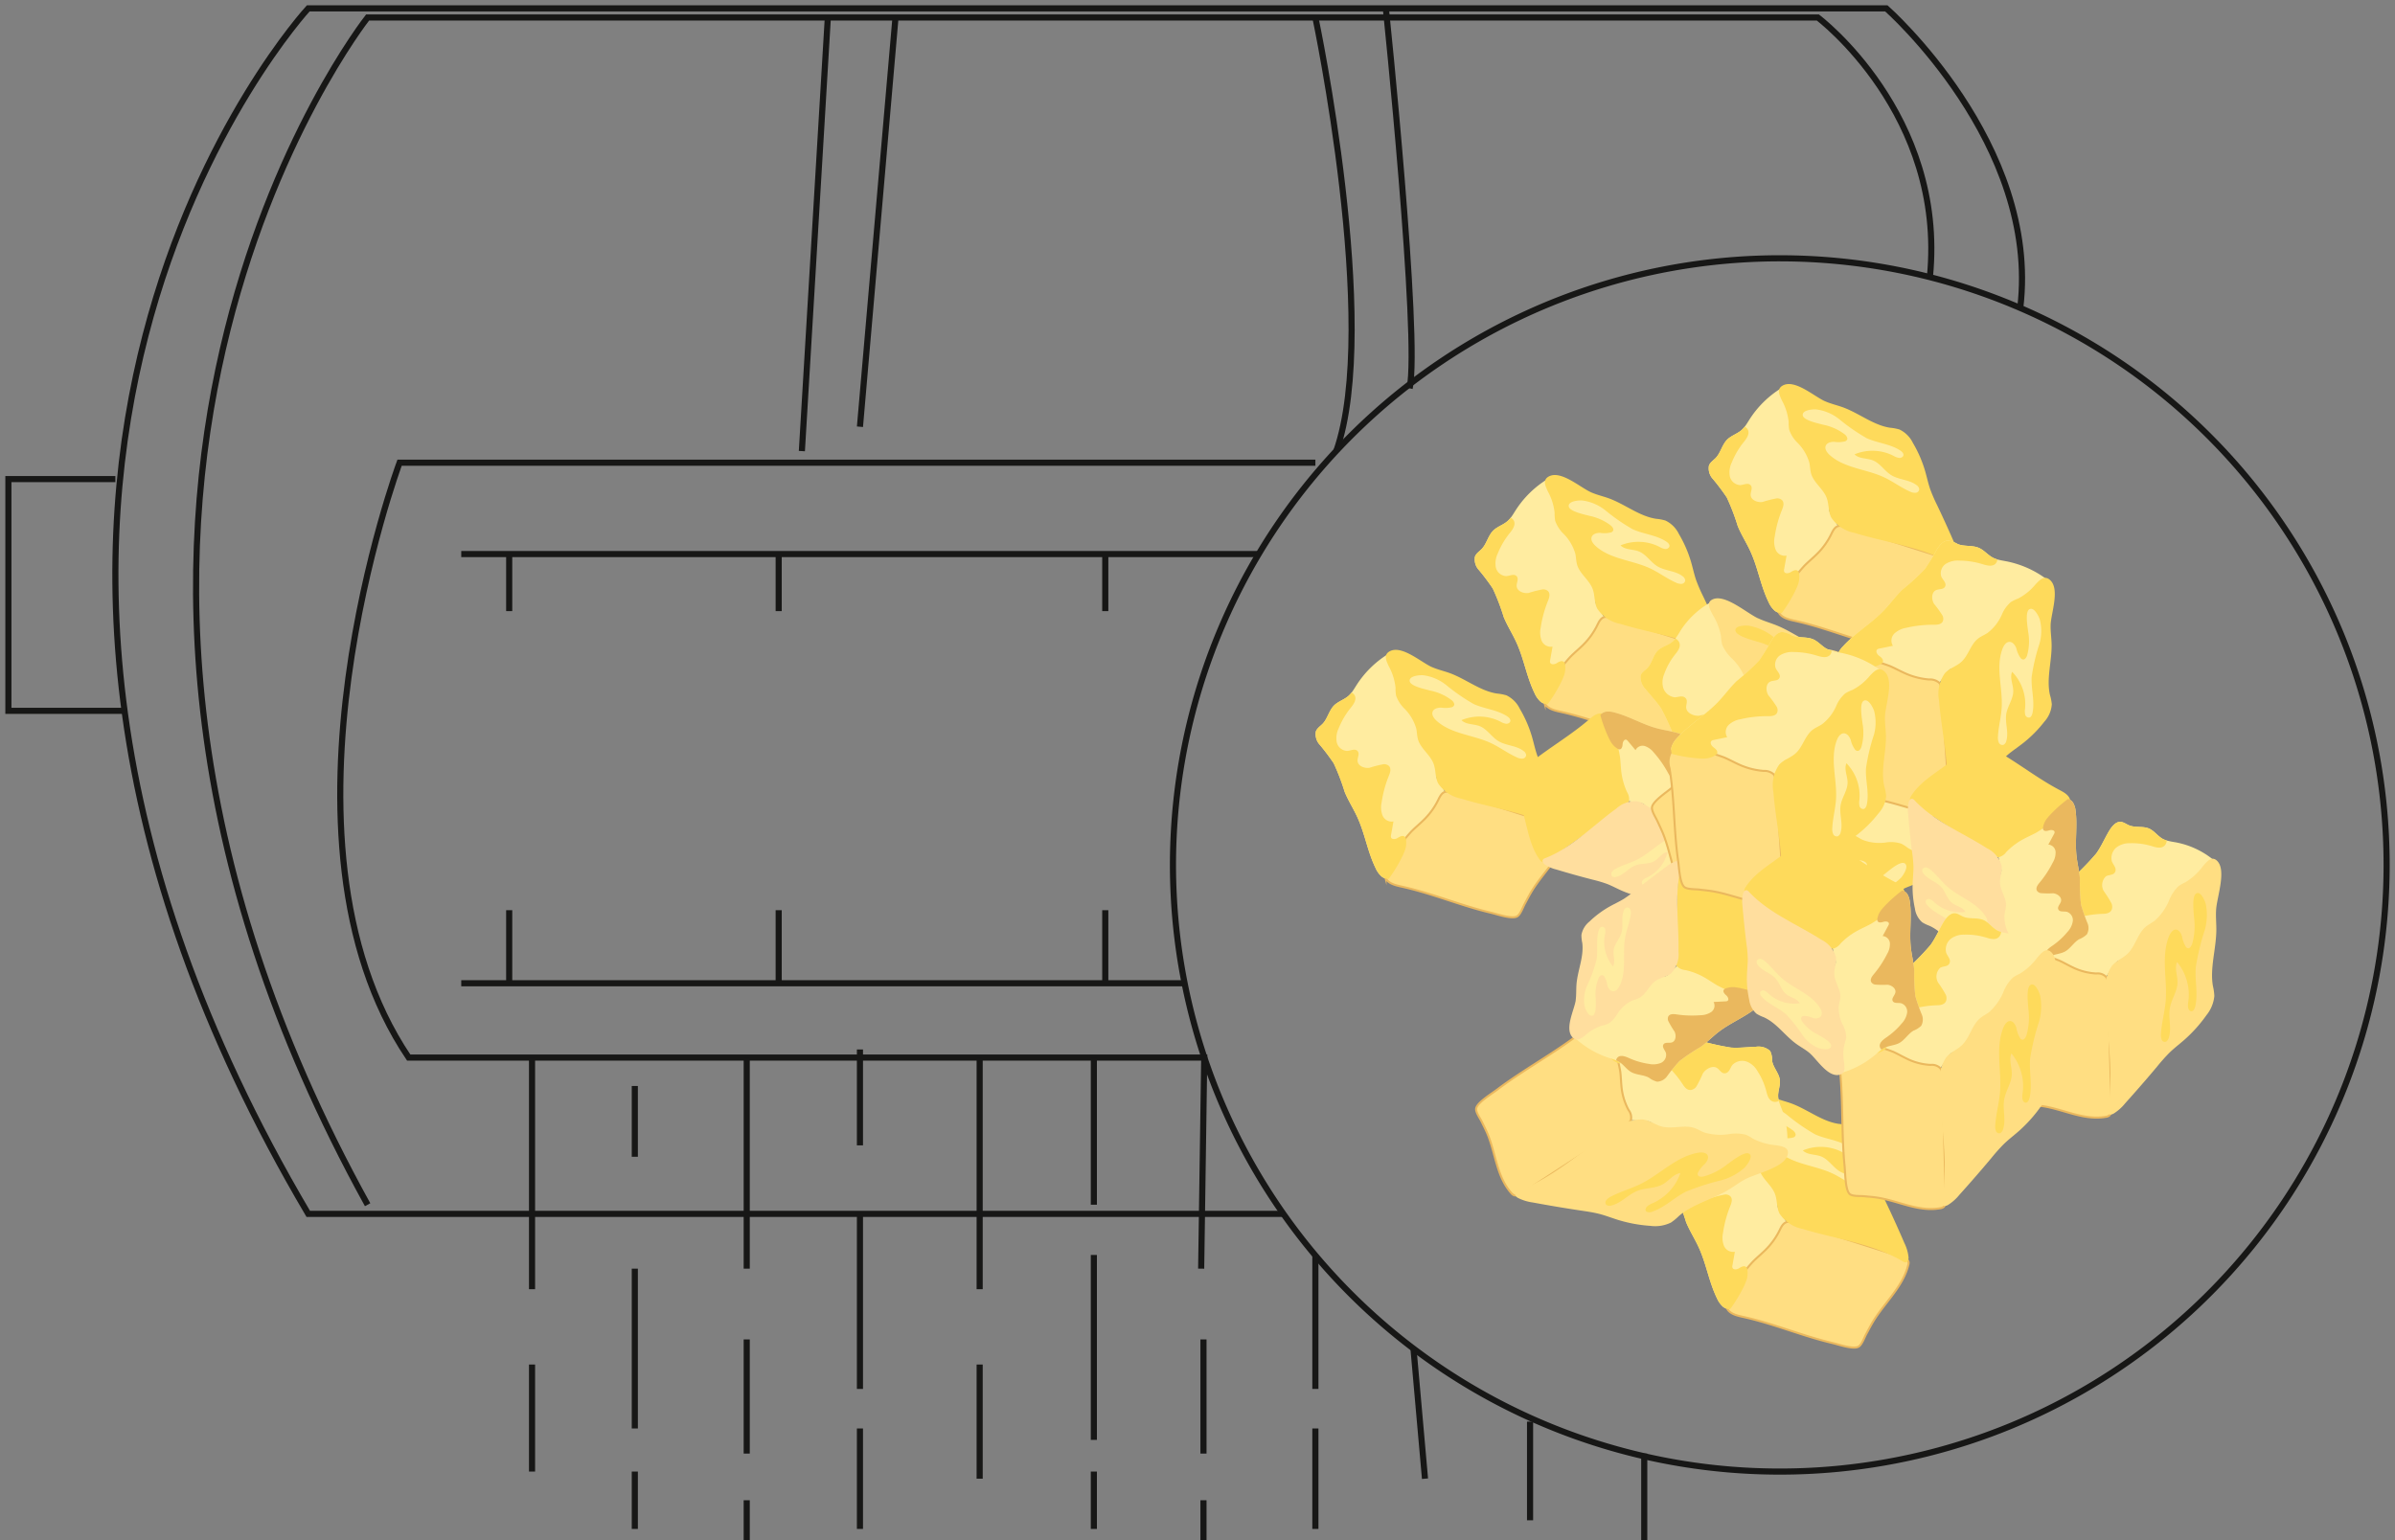 <?xml version="1.0" encoding="UTF-8"?> <svg xmlns="http://www.w3.org/2000/svg" xmlns:xlink="http://www.w3.org/1999/xlink" width="293.83" height="189.033" viewBox="0 0 293.83 189.033"><rect x="0" y="0" width="293.83" height="189.033" fill="#808080" stroke="none"/><defs><clipPath id="clip-path"><rect id="Rectangle_881" data-name="Rectangle 881" width="293.83" height="189.033" fill="none"></rect></clipPath></defs><g id="Groupe_756" data-name="Groupe 756" transform="translate(0 0)"><g id="Groupe_755" data-name="Groupe 755" transform="translate(0 0)" clip-path="url(#clip-path)"><path id="Tracé_3222" data-name="Tracé 3222" d="M201.379,86.008a74.448,74.448,0,1,1-74.447-74.447A74.447,74.447,0,0,1,201.379,86.008Z" transform="translate(91.423 20.138)" fill="none" stroke="#171716" stroke-miterlimit="10" stroke-width="0.75"></path><path id="Tracé_3223" data-name="Tracé 3223" d="M238.863,37.123C241.284,16.991,222.433.375,222.433.375H28.824s-53.238,57.718,0,147.939H148.466" transform="translate(8.993 0.652)" fill="none" stroke="#171716" stroke-miterlimit="10" stroke-width="0.75"></path><path id="Tracé_3224" data-name="Tracé 3224" d="M29.818,146.48c-47.351-85.738,0-145.7,0-145.7h177.92s15.733,11.859,13.751,31.848" transform="translate(15.282 1.365)" fill="none" stroke="#171716" stroke-miterlimit="10" stroke-width="0.75"></path><path id="Tracé_3225" data-name="Tracé 3225" d="M134.856,20.71H22.5s-17.093,45.972,1.119,73h97.6l-.376,25.906" transform="translate(26.522 36.075)" fill="none" stroke="#171716" stroke-miterlimit="10" stroke-width="0.75"></path><line id="Ligne_204" data-name="Ligne 204" x2="88.74" transform="translate(56.588 120.667)" fill="none" stroke="#171716" stroke-miterlimit="10" stroke-width="0.75"></line><path id="Tracé_3226" data-name="Tracé 3226" d="M20.638,24.8h97.83" transform="translate(35.95 43.195)" fill="none" stroke="#171716" stroke-miterlimit="10" stroke-width="0.75"></path><line id="Ligne_205" data-name="Ligne 205" y1="7.006" transform="translate(62.471 67.991)" fill="none" stroke="#171716" stroke-miterlimit="10" stroke-width="0.75"></line><line id="Ligne_206" data-name="Ligne 206" y1="7.006" transform="translate(95.533 67.991)" fill="none" stroke="#171716" stroke-miterlimit="10" stroke-width="0.75"></line><line id="Ligne_207" data-name="Ligne 207" y1="7.006" transform="translate(135.6 67.991)" fill="none" stroke="#171716" stroke-miterlimit="10" stroke-width="0.75"></line><line id="Ligne_208" data-name="Ligne 208" y2="8.966" transform="translate(62.471 111.701)" fill="none" stroke="#171716" stroke-miterlimit="10" stroke-width="0.75"></line><line id="Ligne_209" data-name="Ligne 209" y2="8.966" transform="translate(95.533 111.701)" fill="none" stroke="#171716" stroke-miterlimit="10" stroke-width="0.75"></line><line id="Ligne_210" data-name="Ligne 210" y2="8.966" transform="translate(135.6 111.701)" fill="none" stroke="#171716" stroke-miterlimit="10" stroke-width="0.75"></line><line id="Ligne_211" data-name="Ligne 211" y2="28.429" transform="translate(65.273 129.784)" fill="none" stroke="#171716" stroke-miterlimit="10" stroke-width="0.75"></line><line id="Ligne_212" data-name="Ligne 212" y2="8.686" transform="translate(77.882 133.275)" fill="none" stroke="#171716" stroke-miterlimit="10" stroke-width="0.75"></line><line id="Ligne_213" data-name="Ligne 213" y2="25.906" transform="translate(91.611 129.784)" fill="none" stroke="#171716" stroke-miterlimit="10" stroke-width="0.75"></line><line id="Ligne_214" data-name="Ligne 214" y2="11.768" transform="translate(105.502 128.793)" fill="none" stroke="#171716" stroke-miterlimit="10" stroke-width="0.75"></line><line id="Ligne_215" data-name="Ligne 215" y2="28.429" transform="translate(120.19 129.784)" fill="none" stroke="#171716" stroke-miterlimit="10" stroke-width="0.75"></line><line id="Ligne_216" data-name="Ligne 216" y2="18.061" transform="translate(134.199 129.784)" fill="none" stroke="#171716" stroke-miterlimit="10" stroke-width="0.75"></line><line id="Ligne_217" data-name="Ligne 217" y2="13.134" transform="translate(65.273 167.458)" fill="none" stroke="#171716" stroke-miterlimit="10" stroke-width="0.75"></line><line id="Ligne_218" data-name="Ligne 218" y2="19.613" transform="translate(77.882 155.691)" fill="none" stroke="#171716" stroke-miterlimit="10" stroke-width="0.75"></line><line id="Ligne_219" data-name="Ligne 219" y2="7.039" transform="translate(77.882 180.593)" fill="none" stroke="#171716" stroke-miterlimit="10" stroke-width="0.75"></line><line id="Ligne_220" data-name="Ligne 220" y2="14.009" transform="translate(91.611 164.376)" fill="none" stroke="#171716" stroke-miterlimit="10" stroke-width="0.75"></line><line id="Ligne_221" data-name="Ligne 221" y2="4.919" transform="translate(91.611 184.113)" fill="none" stroke="#171716" stroke-miterlimit="10" stroke-width="0.75"></line><line id="Ligne_222" data-name="Ligne 222" y2="21.486" transform="translate(105.502 148.966)" fill="none" stroke="#171716" stroke-miterlimit="10" stroke-width="0.75"></line><line id="Ligne_223" data-name="Ligne 223" y2="12.328" transform="translate(105.502 175.304)" fill="none" stroke="#171716" stroke-miterlimit="10" stroke-width="0.75"></line><line id="Ligne_224" data-name="Ligne 224" y2="14.009" transform="translate(120.19 167.458)" fill="none" stroke="#171716" stroke-miterlimit="10" stroke-width="0.75"></line><line id="Ligne_225" data-name="Ligne 225" y2="22.695" transform="translate(134.199 154.01)" fill="none" stroke="#171716" stroke-miterlimit="10" stroke-width="0.75"></line><line id="Ligne_226" data-name="Ligne 226" y2="7.039" transform="translate(134.199 180.593)" fill="none" stroke="#171716" stroke-miterlimit="10" stroke-width="0.75"></line><line id="Ligne_227" data-name="Ligne 227" y2="14.009" transform="translate(147.648 164.376)" fill="none" stroke="#171716" stroke-miterlimit="10" stroke-width="0.75"></line><line id="Ligne_228" data-name="Ligne 228" y2="4.919" transform="translate(147.648 184.113)" fill="none" stroke="#171716" stroke-miterlimit="10" stroke-width="0.75"></line><line id="Ligne_229" data-name="Ligne 229" y1="12.328" transform="translate(161.377 175.304)" fill="none" stroke="#171716" stroke-miterlimit="10" stroke-width="0.75"></line><line id="Ligne_230" data-name="Ligne 230" y1="16.394" transform="translate(161.377 154.057)" fill="none" stroke="#171716" stroke-miterlimit="10" stroke-width="0.75"></line><line id="Ligne_231" data-name="Ligne 231" x1="1.415" y1="15.972" transform="translate(173.411 165.496)" fill="none" stroke="#171716" stroke-miterlimit="10" stroke-width="0.75"></line><line id="Ligne_232" data-name="Ligne 232" y1="12.108" transform="translate(187.715 174.464)" fill="none" stroke="#171716" stroke-miterlimit="10" stroke-width="0.75"></line><line id="Ligne_233" data-name="Ligne 233" y1="10.647" transform="translate(201.724 178.386)" fill="none" stroke="#171716" stroke-miterlimit="10" stroke-width="0.75"></line><path id="Tracé_3227" data-name="Tracé 3227" d="M13.5,21.443H.375v28.44H14.631" transform="translate(0.654 37.352)" fill="none" stroke="#171716" stroke-miterlimit="10" stroke-width="0.75"></path><line id="Ligne_234" data-name="Ligne 234" y1="53.21" x2="3.186" transform="translate(98.377 2.149)" fill="none" stroke="#171716" stroke-miterlimit="10" stroke-width="0.75"></line><line id="Ligne_235" data-name="Ligne 235" x1="4.36" y2="50.222" transform="translate(105.503 2.148)" fill="none" stroke="#171716" stroke-miterlimit="10" stroke-width="0.75"></line><path id="Tracé_3228" data-name="Tracé 3228" d="M58.855.784s7.971,37.743,2.566,53.21" transform="translate(102.522 1.365)" fill="none" stroke="#171716" stroke-miterlimit="10" stroke-width="0.75"></path><path id="Tracé_3229" data-name="Tracé 3229" d="M62.008.375s4.2,40.419,2.92,46.632" transform="translate(108.015 0.652)" fill="none" stroke="#171716" stroke-miterlimit="10" stroke-width="0.75"></path><path id="Tracé_3230" data-name="Tracé 3230" d="M68.071,56.819a.873.873,0,0,1-.236.044,1.331,1.331,0,0,1-.9-.337,3.03,3.03,0,0,1-.7-1.006c-.979-2-1.305-4.22-2.237-6.246-.477-1.047-1.116-2.032-1.549-3.093a27.588,27.588,0,0,0-1.344-3.512,27.056,27.056,0,0,0-1.692-2.248,1.925,1.925,0,0,1-.5-1.651c.145-.411.551-.655.85-.968.6-.644.768-1.623,1.4-2.243.485-.477,1.19-.688,1.711-1.124a3.073,3.073,0,0,0,.422-.444c.233-.3.425-.631.628-.949a12.249,12.249,0,0,1,3.825-3.762c-.206.921.839,1.719,1.217,2.632.359.861.107,1.829.455,2.693.362.9,1.291,1.5,1.782,2.347.636,1.1.45,2.468,1.08,3.573.546.951,1.689,1.755,1.563,2.789a3.34,3.34,0,0,0-.162.962,1.513,1.513,0,0,0,.2.491c.362.675,1.253,1.738,1.163,2.47-.107.88-1.322,1.579-1.906,2.125a12.857,12.857,0,0,0-1.387,1.6q-.888,1.156-1.782,2.306c-.066.085-.132.17-.195.258a4.211,4.211,0,0,0-.617,1.05,3.524,3.524,0,0,0-.129.45,4.292,4.292,0,0,1-.433,1.352,1.033,1.033,0,0,1-.518.441" transform="translate(102.522 51.002)" fill="#ffeca0"></path><path id="Tracé_3231" data-name="Tracé 3231" d="M63.959,47.079c-.732-.159-1.593-.384-1.9-1.064a2.007,2.007,0,0,1,.389-1.821,20.214,20.214,0,0,1,2.794-3.866c.548-.551,1.16-1.039,1.7-1.6a8.881,8.881,0,0,0,1.579-2.246c.2-.409.411-.869.855-1.015a1.864,1.864,0,0,1,1.094.121l13.1,4.171c.307.1.664.241.757.546a.817.817,0,0,1-.022.444c-.68,2.687-2.906,4.6-4.324,6.945-.3.5-.562,1.012-.839,1.525-.217.4-.537,1.322-.951,1.541-.653.351-2.451-.285-3.2-.461-2.377-.557-4.7-1.39-7.033-2.125-1.322-.417-2.651-.806-4-1.1" transform="translate(107.918 61.709)" fill="#ffde82"></path><path id="Tracé_3232" data-name="Tracé 3232" d="M63.959,47.079c-.732-.159-1.593-.384-1.9-1.064a2.007,2.007,0,0,1,.389-1.821,20.214,20.214,0,0,1,2.794-3.866c.548-.551,1.16-1.039,1.7-1.6a8.881,8.881,0,0,0,1.579-2.246c.2-.409.411-.869.855-1.015a1.864,1.864,0,0,1,1.094.121l13.1,4.171c.307.1.664.241.757.546a.817.817,0,0,1-.022.444c-.68,2.687-2.906,4.6-4.324,6.945-.3.5-.562,1.012-.839,1.525-.217.4-.537,1.322-.951,1.541-.653.351-2.451-.285-3.2-.461-2.377-.557-4.7-1.39-7.033-2.125C66.635,47.759,65.305,47.37,63.959,47.079Z" transform="translate(107.918 61.709)" fill="none" stroke="#eab85e" stroke-miterlimit="10" stroke-width="0.25"></path><path id="Tracé_3233" data-name="Tracé 3233" d="M67.681,31.208c.724.315,1.494.485,2.232.757,1.952.727,3.691,2.174,5.722,2.484a5.9,5.9,0,0,1,1.157.217,3.514,3.514,0,0,1,1.645,1.642,15.067,15.067,0,0,1,1.505,3.463c.214.74.37,1.494.622,2.226a19.725,19.725,0,0,0,.861,1.98q1.205,2.529,2.306,5.092a5.205,5.205,0,0,1,.516,1.76c.014.271-.085.606-.359.622a.738.738,0,0,1-.384-.14c-3.735-2.215-8.124-2.7-12.237-3.959a4.4,4.4,0,0,1-2.857-1.9c-.37-.768-.255-1.648-.565-2.435-.417-1.058-1.533-1.8-1.876-2.874-.143-.458-.132-.938-.233-1.4a5.681,5.681,0,0,0-1.418-2.413,4.118,4.118,0,0,1-1.058-1.64,5.362,5.362,0,0,1-.066-.96,6.87,6.87,0,0,0-.823-2.621c-.293-.636-.655-1.36.019-1.79,1.483-.951,3.943,1.308,5.289,1.892" transform="translate(108.015 50.663)" fill="#feda5b"></path><path id="Tracé_3234" data-name="Tracé 3234" d="M67.834,53.87a1.334,1.334,0,0,1-.9-.34,2.991,2.991,0,0,1-.7-1c-.979-2-1.305-4.22-2.235-6.246-.48-1.047-1.116-2.032-1.552-3.093a27.276,27.276,0,0,0-1.344-3.512,26.462,26.462,0,0,0-1.692-2.248,1.92,1.92,0,0,1-.5-1.653c.143-.409.548-.653.847-.965.6-.647.768-1.623,1.4-2.246.485-.474,1.19-.685,1.708-1.121A3.073,3.073,0,0,0,63.288,31a.75.75,0,0,1,.345.277c.354.515-.069,1.132-.436,1.585a9.817,9.817,0,0,0-1.483,2.52,2.794,2.794,0,0,0-.244,1.686,1.376,1.376,0,0,0,1.275,1.094c.444-.025.954-.326,1.275.005s-.036.825.014,1.264c.071.6.864.891,1.456.8a13.106,13.106,0,0,1,1.73-.439.878.878,0,0,1,.644.2c.321.31.173.806.016,1.19a14.178,14.178,0,0,0-.9,3.31,2.776,2.776,0,0,0,.112,1.588,1.221,1.221,0,0,0,1.341.735c-.1.562-.2,1.124-.3,1.686a.557.557,0,0,0,0,.26c.1.31.576.241.836.069s.644-.359.875-.112a.608.608,0,0,1,.121.282,2.732,2.732,0,0,1-.192,1.535,6.888,6.888,0,0,1-.282.631c-.145.3-.3.587-.463.872a17.944,17.944,0,0,1-1.187,1.837" transform="translate(102.523 53.994)" fill="#feda5b"></path><path id="Tracé_3235" data-name="Tracé 3235" d="M67.445,31.339a23.9,23.9,0,0,0,3.469,2.416c1.335.611,2.868.7,4.1,1.5.208.134.428.329.417.562s-.28.384-.529.365a1.919,1.919,0,0,1-.7-.263,5.7,5.7,0,0,0-4.774-.178c.576.576,1.516.441,2.268.746.883.362,1.412,1.291,2.226,1.8.962.6,2.224.543,3.12,1.237a.725.725,0,0,1,.324.491.471.471,0,0,1-.455.447,1.424,1.424,0,0,1-.716-.167c-1.083-.483-2.048-1.22-3.12-1.725-2.2-1.036-4.867-1.108-6.685-2.739-.315-.285-.617-.685-.518-1.069.107-.42.622-.568,1.072-.559a3.248,3.248,0,0,0,1.327-.058.445.445,0,0,0,.252-.225c.085-.208-.093-.45-.277-.614a6.48,6.48,0,0,0-2.671-1.2c-.491-.143-2.416-.51-2.5-1.157s1.2-.749,1.642-.721a5.64,5.64,0,0,1,2.725,1.116" transform="translate(109.871 52.638)" fill="#ffeca0"></path><path id="Tracé_3236" data-name="Tracé 3236" d="M75.188,49a.873.873,0,0,1-.236.044,1.331,1.331,0,0,1-.9-.337,3.03,3.03,0,0,1-.7-1.006c-.979-2-1.305-4.22-2.237-6.246C70.639,40.4,70,39.419,69.567,38.357a27.005,27.005,0,0,0-1.346-3.51A26.043,26.043,0,0,0,66.532,32.6a1.925,1.925,0,0,1-.5-1.651c.145-.411.551-.655.85-.968.6-.644.768-1.623,1.4-2.243.485-.477,1.19-.685,1.711-1.124a3.073,3.073,0,0,0,.422-.444c.233-.3.425-.631.628-.949a12.249,12.249,0,0,1,3.825-3.762c-.206.924.839,1.719,1.217,2.632.359.861.107,1.829.455,2.693.362.9,1.291,1.5,1.782,2.347.636,1.1.45,2.468,1.08,3.573.546.951,1.689,1.755,1.563,2.789a3.341,3.341,0,0,0-.162.962,1.514,1.514,0,0,0,.2.491c.362.675,1.253,1.738,1.163,2.47-.107.88-1.322,1.579-1.906,2.125a12.855,12.855,0,0,0-1.387,1.6q-.888,1.156-1.782,2.306c-.066.085-.132.17-.195.258a4.212,4.212,0,0,0-.617,1.05,3.527,3.527,0,0,0-.129.45,4.293,4.293,0,0,1-.433,1.352,1.034,1.034,0,0,1-.518.441" transform="translate(114.92 37.374)" fill="#ffeca0"></path><path id="Tracé_3237" data-name="Tracé 3237" d="M71.077,39.257c-.732-.159-1.593-.384-1.9-1.064a2.007,2.007,0,0,1,.389-1.821,20.215,20.215,0,0,1,2.794-3.866c.548-.551,1.16-1.039,1.7-1.6a8.88,8.88,0,0,0,1.579-2.246c.2-.409.411-.869.855-1.015a1.864,1.864,0,0,1,1.094.121l13.1,4.171c.307.1.664.241.757.546a.816.816,0,0,1-.022.444c-.68,2.687-2.906,4.6-4.324,6.945-.3.5-.562,1.012-.839,1.522-.217.4-.537,1.324-.951,1.544-.653.351-2.451-.285-3.2-.461-2.377-.557-4.7-1.39-7.033-2.125-1.322-.417-2.651-.806-4-1.1" transform="translate(120.317 48.084)" fill="#ffde82"></path><path id="Tracé_3238" data-name="Tracé 3238" d="M71.077,39.257c-.732-.159-1.593-.384-1.9-1.064a2.007,2.007,0,0,1,.389-1.821,20.215,20.215,0,0,1,2.794-3.866c.548-.551,1.16-1.039,1.7-1.6a8.88,8.88,0,0,0,1.579-2.246c.2-.409.411-.869.855-1.015a1.864,1.864,0,0,1,1.094.121l13.1,4.171c.307.1.664.241.757.546a.816.816,0,0,1-.022.444c-.68,2.687-2.906,4.6-4.324,6.945-.3.5-.562,1.012-.839,1.522-.217.4-.537,1.324-.951,1.544-.653.351-2.451-.285-3.2-.461-2.377-.557-4.7-1.39-7.033-2.125C73.753,39.937,72.423,39.548,71.077,39.257Z" transform="translate(120.317 48.084)" fill="none" stroke="#eab85e" stroke-miterlimit="10" stroke-width="0.25"></path><path id="Tracé_3239" data-name="Tracé 3239" d="M74.8,23.386c.724.315,1.492.485,2.232.757,1.952.727,3.688,2.174,5.722,2.484a5.9,5.9,0,0,1,1.157.217,3.526,3.526,0,0,1,1.645,1.642,15.065,15.065,0,0,1,1.505,3.463c.214.74.37,1.494.622,2.226a19.725,19.725,0,0,0,.861,1.98q1.205,2.529,2.306,5.092a5.205,5.205,0,0,1,.515,1.76c.014.271-.085.606-.359.622a.738.738,0,0,1-.384-.14c-3.735-2.215-8.124-2.7-12.237-3.959a4.4,4.4,0,0,1-2.857-1.9c-.37-.768-.255-1.648-.565-2.435-.417-1.058-1.533-1.8-1.875-2.874-.143-.458-.132-.938-.233-1.4A5.709,5.709,0,0,0,71.437,28.5a4.118,4.118,0,0,1-1.058-1.64,5.363,5.363,0,0,1-.066-.96,6.87,6.87,0,0,0-.823-2.621c-.293-.636-.655-1.36.019-1.79,1.483-.951,3.943,1.308,5.289,1.892" transform="translate(120.414 37.038)" fill="#feda5b"></path><path id="Tracé_3240" data-name="Tracé 3240" d="M74.951,46.048a1.339,1.339,0,0,1-.9-.34,2.991,2.991,0,0,1-.7-1c-.979-2-1.305-4.22-2.235-6.246-.48-1.047-1.116-2.032-1.552-3.093a27.275,27.275,0,0,0-1.344-3.512A26.469,26.469,0,0,0,66.531,29.6a1.92,1.92,0,0,1-.5-1.653c.143-.409.548-.653.847-.965.6-.647.768-1.623,1.4-2.246.485-.474,1.19-.685,1.708-1.121a3.073,3.073,0,0,0,.422-.444.75.75,0,0,1,.345.277c.354.515-.069,1.132-.436,1.585a9.817,9.817,0,0,0-1.483,2.52,2.794,2.794,0,0,0-.244,1.686,1.376,1.376,0,0,0,1.275,1.094c.444-.025.954-.326,1.275.005s-.036.825.014,1.264c.071.6.864.891,1.456.8a13.216,13.216,0,0,1,1.73-.439.878.878,0,0,1,.644.2c.321.31.173.806.016,1.19a14.179,14.179,0,0,0-.9,3.31,2.777,2.777,0,0,0,.112,1.588,1.221,1.221,0,0,0,1.341.735c-.1.562-.2,1.124-.3,1.686a.558.558,0,0,0,0,.26c.1.31.576.241.836.069s.644-.359.875-.112a.608.608,0,0,1,.121.282,2.732,2.732,0,0,1-.192,1.535,6.892,6.892,0,0,1-.282.631c-.145.3-.3.587-.463.872a17.943,17.943,0,0,1-1.187,1.837" transform="translate(114.921 40.369)" fill="#feda5b"></path><path id="Tracé_3241" data-name="Tracé 3241" d="M74.562,23.517a23.9,23.9,0,0,0,3.469,2.416c1.335.611,2.868.7,4.1,1.5.208.134.428.329.417.562s-.28.384-.529.365a1.92,1.92,0,0,1-.7-.263,5.7,5.7,0,0,0-4.774-.178c.576.576,1.516.441,2.268.746.883.362,1.412,1.291,2.226,1.8.962.6,2.224.543,3.12,1.237a.725.725,0,0,1,.324.491.471.471,0,0,1-.455.447,1.424,1.424,0,0,1-.716-.167c-1.083-.483-2.048-1.22-3.12-1.725-2.2-1.036-4.867-1.108-6.685-2.739-.315-.285-.617-.685-.518-1.069.107-.42.622-.568,1.072-.559a3.248,3.248,0,0,0,1.327-.058.45.45,0,0,0,.252-.222c.085-.211-.093-.452-.277-.617a6.481,6.481,0,0,0-2.671-1.2c-.491-.143-2.416-.51-2.5-1.157s1.2-.749,1.642-.721a5.64,5.64,0,0,1,2.726,1.116" transform="translate(122.269 39.013)" fill="#ffeca0"></path><path id="Tracé_3242" data-name="Tracé 3242" d="M83.348,76.076a.873.873,0,0,1-.236.044,1.331,1.331,0,0,1-.9-.337,3.03,3.03,0,0,1-.7-1.006c-.979-2-1.305-4.22-2.237-6.246-.477-1.047-1.116-2.032-1.549-3.093a27.012,27.012,0,0,0-1.346-3.51,26.042,26.042,0,0,0-1.689-2.251,1.925,1.925,0,0,1-.5-1.651c.145-.411.551-.655.85-.968.6-.644.768-1.623,1.4-2.243.485-.477,1.19-.688,1.711-1.124a3.072,3.072,0,0,0,.422-.444c.233-.3.425-.631.628-.949a12.249,12.249,0,0,1,3.825-3.762c-.206.921.839,1.719,1.217,2.632.359.861.107,1.829.455,2.693.362.9,1.291,1.5,1.782,2.347.636,1.1.45,2.468,1.08,3.573.546.951,1.689,1.755,1.563,2.789a3.34,3.34,0,0,0-.162.962,1.514,1.514,0,0,0,.2.491c.362.675,1.253,1.738,1.163,2.47-.107.88-1.322,1.579-1.906,2.125a12.857,12.857,0,0,0-1.387,1.6q-.888,1.156-1.782,2.306c-.066.085-.132.17-.195.258a4.212,4.212,0,0,0-.617,1.05,3.524,3.524,0,0,0-.129.45,4.292,4.292,0,0,1-.433,1.352,1.033,1.033,0,0,1-.518.441" transform="translate(129.134 84.546)" fill="#ffeca0"></path><path id="Tracé_3243" data-name="Tracé 3243" d="M79.236,66.337c-.732-.159-1.593-.384-1.9-1.064a2.007,2.007,0,0,1,.389-1.821,20.214,20.214,0,0,1,2.794-3.866c.548-.551,1.16-1.039,1.7-1.6a8.881,8.881,0,0,0,1.579-2.246c.2-.409.411-.869.855-1.015a1.864,1.864,0,0,1,1.094.121l13.1,4.171c.307.1.664.241.757.546a.817.817,0,0,1-.022.444c-.68,2.687-2.906,4.6-4.324,6.945-.3.5-.562,1.012-.839,1.522-.217.4-.537,1.324-.951,1.544-.653.351-2.451-.285-3.2-.461-2.377-.557-4.7-1.39-7.033-2.125-1.322-.417-2.651-.806-4-1.1" transform="translate(134.529 95.256)" fill="#ffde82"></path><path id="Tracé_3244" data-name="Tracé 3244" d="M79.236,66.337c-.732-.159-1.593-.384-1.9-1.064a2.007,2.007,0,0,1,.389-1.821,20.214,20.214,0,0,1,2.794-3.866c.548-.551,1.16-1.039,1.7-1.6a8.881,8.881,0,0,0,1.579-2.246c.2-.409.411-.869.855-1.015a1.864,1.864,0,0,1,1.094.121l13.1,4.171c.307.1.664.241.757.546a.817.817,0,0,1-.022.444c-.68,2.687-2.906,4.6-4.324,6.945-.3.5-.562,1.012-.839,1.522-.217.4-.537,1.324-.951,1.544-.653.351-2.451-.285-3.2-.461-2.377-.557-4.7-1.39-7.033-2.125C81.912,67.017,80.582,66.628,79.236,66.337Z" transform="translate(134.529 95.256)" fill="none" stroke="#eab85e" stroke-miterlimit="10" stroke-width="0.25"></path><path id="Tracé_3245" data-name="Tracé 3245" d="M82.958,50.466c.724.315,1.494.485,2.232.757,1.952.727,3.688,2.172,5.722,2.484a5.9,5.9,0,0,1,1.157.217,3.514,3.514,0,0,1,1.645,1.642,15.065,15.065,0,0,1,1.505,3.463c.214.74.37,1.494.622,2.226a19.72,19.72,0,0,0,.861,1.98q1.205,2.529,2.306,5.092a5.205,5.205,0,0,1,.515,1.76c.014.271-.085.606-.359.622a.738.738,0,0,1-.384-.14c-3.735-2.216-8.124-2.7-12.237-3.959a4.4,4.4,0,0,1-2.857-1.9c-.37-.768-.255-1.648-.565-2.435-.417-1.058-1.533-1.8-1.875-2.874-.143-.458-.132-.938-.233-1.4A5.709,5.709,0,0,0,79.6,55.585a4.119,4.119,0,0,1-1.058-1.64,5.363,5.363,0,0,1-.066-.96,6.869,6.869,0,0,0-.823-2.621c-.293-.636-.655-1.36.019-1.791,1.483-.951,3.943,1.308,5.289,1.892" transform="translate(134.627 84.21)" fill="#feda5b"></path><path id="Tracé_3246" data-name="Tracé 3246" d="M83.11,73.128a1.338,1.338,0,0,1-.9-.34,2.991,2.991,0,0,1-.7-1c-.979-2-1.305-4.22-2.235-6.246-.48-1.047-1.116-2.032-1.552-3.093a27.282,27.282,0,0,0-1.344-3.512,26.466,26.466,0,0,0-1.692-2.248,1.92,1.92,0,0,1-.5-1.653c.143-.409.548-.653.847-.965.6-.647.768-1.623,1.4-2.246.485-.474,1.19-.685,1.708-1.121a3.073,3.073,0,0,0,.422-.444.75.75,0,0,1,.345.277c.354.515-.069,1.132-.436,1.585a9.817,9.817,0,0,0-1.483,2.52,2.794,2.794,0,0,0-.244,1.686,1.376,1.376,0,0,0,1.275,1.094c.444-.025.954-.326,1.275.005s-.036.825.014,1.264c.071.595.864.891,1.456.8a13.216,13.216,0,0,1,1.73-.439.878.878,0,0,1,.644.2c.321.31.173.806.016,1.19a14.178,14.178,0,0,0-.9,3.31,2.777,2.777,0,0,0,.112,1.588,1.221,1.221,0,0,0,1.341.735c-.1.562-.2,1.124-.3,1.686a.558.558,0,0,0,0,.26c.1.31.576.241.836.069s.644-.359.875-.112a.608.608,0,0,1,.121.282,2.732,2.732,0,0,1-.192,1.535,6.886,6.886,0,0,1-.282.631c-.145.3-.3.587-.463.872a17.937,17.937,0,0,1-1.187,1.837" transform="translate(129.133 87.541)" fill="#feda5b"></path><path id="Tracé_3247" data-name="Tracé 3247" d="M82.721,50.6a23.9,23.9,0,0,0,3.469,2.416c1.335.611,2.868.7,4.1,1.5.208.134.428.329.417.562s-.28.384-.529.365a1.92,1.92,0,0,1-.7-.263A5.7,5.7,0,0,0,84.7,55c.576.576,1.516.441,2.268.746.883.362,1.412,1.291,2.226,1.8.962.6,2.224.543,3.12,1.237a.725.725,0,0,1,.324.491.471.471,0,0,1-.455.447,1.424,1.424,0,0,1-.716-.167c-1.083-.483-2.048-1.22-3.12-1.725-2.2-1.036-4.867-1.108-6.685-2.739-.315-.285-.617-.685-.518-1.069.107-.42.622-.568,1.072-.559a3.248,3.248,0,0,0,1.327-.058.445.445,0,0,0,.252-.225c.085-.208-.093-.45-.277-.614a6.481,6.481,0,0,0-2.671-1.2c-.491-.143-2.416-.51-2.5-1.157s1.2-.749,1.642-.721A5.64,5.64,0,0,1,82.721,50.6" transform="translate(136.481 86.185)" fill="#ffeca0"></path><path id="Tracé_3248" data-name="Tracé 3248" d="M85.659,44.922a.873.873,0,0,1-.236.044,1.331,1.331,0,0,1-.9-.337,3.03,3.03,0,0,1-.7-1.006c-.979-2-1.305-4.22-2.237-6.246-.477-1.047-1.116-2.032-1.549-3.093a27.2,27.2,0,0,0-1.346-3.512A26.434,26.434,0,0,0,77,28.523a1.925,1.925,0,0,1-.5-1.651c.145-.411.551-.655.85-.968.6-.644.768-1.623,1.4-2.243.485-.477,1.19-.688,1.711-1.124a3.072,3.072,0,0,0,.422-.444c.233-.3.425-.631.628-.949a12.249,12.249,0,0,1,3.825-3.762c-.206.921.839,1.719,1.217,2.632.359.861.107,1.829.455,2.693.362.9,1.291,1.5,1.782,2.347.636,1.1.45,2.468,1.08,3.573.546.951,1.689,1.755,1.563,2.789a3.341,3.341,0,0,0-.162.962,1.514,1.514,0,0,0,.2.491c.362.675,1.253,1.738,1.163,2.47-.107.88-1.322,1.579-1.906,2.125a12.858,12.858,0,0,0-1.387,1.6q-.888,1.156-1.782,2.306c-.066.085-.132.17-.195.258a4.212,4.212,0,0,0-.617,1.05,3.526,3.526,0,0,0-.129.45,4.292,4.292,0,0,1-.433,1.352,1.033,1.033,0,0,1-.518.441" transform="translate(133.16 30.278)" fill="#ffeca0"></path><path id="Tracé_3249" data-name="Tracé 3249" d="M81.548,35.182c-.732-.159-1.593-.384-1.9-1.064a2.007,2.007,0,0,1,.389-1.821,20.214,20.214,0,0,1,2.794-3.866c.548-.551,1.16-1.039,1.7-1.6A8.88,8.88,0,0,0,86.1,24.588c.2-.409.411-.869.855-1.015a1.864,1.864,0,0,1,1.094.121l13.1,4.171c.307.1.664.241.757.546a.816.816,0,0,1-.022.444c-.68,2.687-2.906,4.6-4.324,6.945-.3.5-.562,1.012-.839,1.522-.217.4-.537,1.324-.951,1.544-.653.351-2.451-.285-3.2-.461-2.377-.557-4.7-1.39-7.033-2.125-1.322-.417-2.651-.806-4-1.1" transform="translate(138.557 40.985)" fill="#ffde82"></path><path id="Tracé_3250" data-name="Tracé 3250" d="M81.548,35.182c-.732-.159-1.593-.384-1.9-1.064a2.007,2.007,0,0,1,.389-1.821,20.214,20.214,0,0,1,2.794-3.866c.548-.551,1.16-1.039,1.7-1.6A8.88,8.88,0,0,0,86.1,24.588c.2-.409.411-.869.855-1.015a1.864,1.864,0,0,1,1.094.121l13.1,4.171c.307.1.664.241.757.546a.816.816,0,0,1-.022.444c-.68,2.687-2.906,4.6-4.324,6.945-.3.5-.562,1.012-.839,1.522-.217.4-.537,1.324-.951,1.544-.653.351-2.451-.285-3.2-.461-2.377-.557-4.7-1.39-7.033-2.125C84.224,35.862,82.894,35.473,81.548,35.182Z" transform="translate(138.557 40.985)" fill="none" stroke="#eab85e" stroke-miterlimit="10" stroke-width="0.25"></path><path id="Tracé_3251" data-name="Tracé 3251" d="M85.27,19.311c.724.315,1.494.485,2.232.757,1.952.727,3.688,2.174,5.722,2.484a5.9,5.9,0,0,1,1.157.217,3.526,3.526,0,0,1,1.645,1.642,15.065,15.065,0,0,1,1.505,3.463c.214.74.37,1.494.622,2.226a19.725,19.725,0,0,0,.861,1.98q1.205,2.529,2.306,5.092a5.205,5.205,0,0,1,.516,1.76c.014.271-.085.606-.359.622a.738.738,0,0,1-.384-.14c-3.735-2.215-8.124-2.7-12.237-3.959A4.4,4.4,0,0,1,86,33.555c-.37-.768-.255-1.648-.565-2.435-.417-1.058-1.533-1.8-1.875-2.874-.143-.458-.132-.938-.233-1.4a5.709,5.709,0,0,0-1.418-2.413,4.118,4.118,0,0,1-1.058-1.64,5.363,5.363,0,0,1-.066-.96,6.869,6.869,0,0,0-.823-2.621c-.293-.636-.655-1.36.019-1.79,1.483-.951,3.943,1.308,5.289,1.892" transform="translate(138.654 29.939)" fill="#feda5b"></path><path id="Tracé_3252" data-name="Tracé 3252" d="M85.422,41.973a1.339,1.339,0,0,1-.9-.34,2.991,2.991,0,0,1-.7-1c-.979-2-1.305-4.22-2.235-6.246-.48-1.047-1.116-2.032-1.552-3.093a27.274,27.274,0,0,0-1.344-3.512A26.465,26.465,0,0,0,77,25.53a1.92,1.92,0,0,1-.5-1.653c.143-.409.548-.653.847-.965.6-.647.768-1.623,1.4-2.246.485-.474,1.19-.685,1.708-1.121a3.072,3.072,0,0,0,.422-.444.75.75,0,0,1,.345.277c.354.515-.069,1.132-.436,1.585a9.817,9.817,0,0,0-1.483,2.52,2.794,2.794,0,0,0-.244,1.686,1.376,1.376,0,0,0,1.275,1.094c.444-.025.954-.326,1.275.005s-.036.825.014,1.264c.071.6.864.891,1.456.8a13.216,13.216,0,0,1,1.73-.439.878.878,0,0,1,.644.2c.321.31.173.806.016,1.19a14.18,14.18,0,0,0-.9,3.31,2.777,2.777,0,0,0,.112,1.588,1.221,1.221,0,0,0,1.341.735c-.1.562-.2,1.124-.3,1.686a.558.558,0,0,0,0,.26c.1.31.576.241.836.069s.644-.359.875-.112a.608.608,0,0,1,.121.282,2.732,2.732,0,0,1-.192,1.535,6.887,6.887,0,0,1-.282.631c-.145.3-.3.587-.463.872a17.947,17.947,0,0,1-1.187,1.837" transform="translate(133.16 33.27)" fill="#feda5b"></path><path id="Tracé_3253" data-name="Tracé 3253" d="M85.033,19.442A23.9,23.9,0,0,0,88.5,21.857c1.335.611,2.868.7,4.1,1.5.208.134.428.329.417.562s-.28.384-.529.365a1.92,1.92,0,0,1-.7-.263,5.7,5.7,0,0,0-4.774-.178c.576.576,1.516.441,2.268.746.883.362,1.412,1.291,2.226,1.8.962.6,2.224.543,3.12,1.237a.725.725,0,0,1,.324.491.471.471,0,0,1-.455.447,1.424,1.424,0,0,1-.716-.167c-1.083-.483-2.048-1.22-3.12-1.725-2.2-1.036-4.867-1.108-6.685-2.739-.315-.285-.617-.685-.518-1.069.107-.42.622-.568,1.072-.559a3.248,3.248,0,0,0,1.327-.058.45.45,0,0,0,.252-.222c.085-.211-.093-.452-.277-.617a6.48,6.48,0,0,0-2.671-1.2c-.491-.143-2.416-.51-2.5-1.157s1.2-.749,1.642-.721a5.64,5.64,0,0,1,2.725,1.116" transform="translate(140.508 31.914)" fill="#ffeca0"></path><path id="Tracé_3254" data-name="Tracé 3254" d="M84.209,54.807a.889.889,0,0,1-.244.03,1.619,1.619,0,0,1-.96-.4,3.681,3.681,0,0,1-.8-1.061c-1.154-2.092-1.642-4.354-2.75-6.463-.57-1.089-1.3-2.128-1.826-3.227a30.848,30.848,0,0,0-1.64-3.639c-.546-.847-1.286-1.585-1.917-2.385a2.112,2.112,0,0,1-.636-1.7c.123-.406.532-.625.823-.924.59-.611.694-1.588,1.313-2.174.474-.447,1.2-.614,1.714-1.02a2.6,2.6,0,0,0,.411-.422,10.656,10.656,0,0,0,.592-.916,10.381,10.381,0,0,1,3.751-3.548c-.154.919.993,1.79,1.448,2.742.433.891.233,1.854.653,2.75.439.935,1.453,1.6,2.021,2.492.74,1.154.636,2.523,1.368,3.682.633,1,1.881,1.884,1.818,2.92a3.155,3.155,0,0,0-.1.962,1.792,1.792,0,0,0,.239.51c.425.7,1.426,1.837,1.382,2.572-.055.883-1.28,1.511-1.856,2.021a10.765,10.765,0,0,0-1.341,1.527l-1.711,2.213c-.063.082-.126.165-.186.247a3.535,3.535,0,0,0-.576,1.02,3.426,3.426,0,0,0-.107.447,3.747,3.747,0,0,1-.362,1.338.885.885,0,0,1-.513.411" transform="translate(127.848 46.948)" fill="#ffeca0"></path><path id="Tracé_3255" data-name="Tracé 3255" d="M79.251,44.744a3.091,3.091,0,0,1-2.059-1.2,1.842,1.842,0,0,1,.285-1.815A17.127,17.127,0,0,1,80.142,38c.535-.518,1.143-.971,1.67-1.5a7.476,7.476,0,0,0,1.5-2.166c.184-.4.376-.853.828-.968a2.1,2.1,0,0,1,1.154.192L99.27,38.646c.329.121.71.291.828.6a.8.8,0,0,1,.005.447c-.532,2.673-2.734,4.456-4.061,6.734-.28.48-.521.987-.776,1.483-.2.389-.474,1.3-.891,1.5-.661.31-2.583-.452-3.375-.68-2.523-.721-5-1.714-7.5-2.613-1.409-.507-2.827-.99-4.253-1.374" transform="translate(134.212 58.079)" fill="#ffde82"></path><path id="Tracé_3256" data-name="Tracé 3256" d="M79.251,44.744a3.091,3.091,0,0,1-2.059-1.2,1.842,1.842,0,0,1,.285-1.815A17.127,17.127,0,0,1,80.142,38c.535-.518,1.143-.971,1.67-1.5a7.476,7.476,0,0,0,1.5-2.166c.184-.4.376-.853.828-.968a2.1,2.1,0,0,1,1.154.192L99.27,38.646c.329.121.71.291.828.6a.8.8,0,0,1,.005.447c-.532,2.673-2.734,4.456-4.061,6.734-.28.48-.521.987-.776,1.483-.2.389-.474,1.3-.891,1.5-.661.31-2.583-.452-3.375-.68-2.523-.721-5-1.714-7.5-2.613C82.094,45.61,80.677,45.128,79.251,44.744Z" transform="translate(134.212 58.079)" fill="none" stroke="#eab85e" stroke-miterlimit="10" stroke-width="0.25"></path><path id="Tracé_3257" data-name="Tracé 3257" d="M82.477,29.223c.779.365,1.593.59,2.383.913,2.092.864,4,2.44,6.153,2.893a6.615,6.615,0,0,1,1.223.293,4.385,4.385,0,0,1,1.829,1.769,17.269,17.269,0,0,1,1.8,3.6c.274.762.488,1.535.8,2.292A22.221,22.221,0,0,0,97.7,43.042q1.427,2.632,2.747,5.3a5.675,5.675,0,0,1,.655,1.812c.033.277-.047.609-.335.606a.889.889,0,0,1-.409-.167c-4.053-2.484-8.678-3.266-13.063-4.812a5.448,5.448,0,0,1-3.112-2.111c-.439-.8-.378-1.681-.754-2.5-.5-1.1-1.722-1.917-2.15-3.027-.181-.474-.2-.957-.337-1.437A6.8,6.8,0,0,0,79.3,34.175a4.947,4.947,0,0,1-1.215-1.727,5.221,5.221,0,0,1-.134-.976,7.636,7.636,0,0,0-1.034-2.7c-.348-.664-.776-1.418-.1-1.807,1.489-.864,4.212,1.582,5.657,2.262" transform="translate(133.193 46.646)" fill="#ffde82"></path><path id="Tracé_3258" data-name="Tracé 3258" d="M83.964,52a1.6,1.6,0,0,1-.96-.4,3.623,3.623,0,0,1-.8-1.061c-1.157-2.092-1.645-4.351-2.753-6.46-.57-1.091-1.3-2.128-1.826-3.23a31.051,31.051,0,0,0-1.64-3.639c-.546-.847-1.286-1.585-1.917-2.385a2.109,2.109,0,0,1-.636-1.7c.123-.406.532-.625.823-.921.59-.611.694-1.59,1.313-2.174.474-.45,1.2-.614,1.714-1.023a2.5,2.5,0,0,0,.411-.422.986.986,0,0,1,.378.3c.4.546.005,1.141-.348,1.571a8.29,8.29,0,0,0-1.387,2.451,2.621,2.621,0,0,0-.143,1.689,1.683,1.683,0,0,0,1.407,1.19c.463,0,.976-.269,1.333.088s.019.834.1,1.278c.112.609.965.96,1.577.9a13.378,13.378,0,0,1,1.78-.329,1.059,1.059,0,0,1,.688.25,1.07,1.07,0,0,1,.1,1.2,12.564,12.564,0,0,0-.727,3.288,2.814,2.814,0,0,0,.222,1.612,1.479,1.479,0,0,0,1.45.831c-.069.559-.134,1.124-.2,1.684a.509.509,0,0,0,.016.263c.129.321.62.282.88.126s.65-.321.9-.058a.693.693,0,0,1,.148.293,2.6,2.6,0,0,1-.1,1.541,6.525,6.525,0,0,1-.255.62c-.134.288-.277.57-.425.85A15.5,15.5,0,0,1,83.964,52" transform="translate(127.848 49.784)" fill="#feda5b"></path><path id="Tracé_3259" data-name="Tracé 3259" d="M82.248,29.332a29.888,29.888,0,0,0,3.789,2.673c1.437.7,3.044.9,4.393,1.788.225.151.466.362.472.6s-.269.37-.529.337a2.461,2.461,0,0,1-.757-.313,6.264,6.264,0,0,0-5-.5c.642.62,1.615.546,2.421.9.946.425,1.56,1.4,2.446,1.963,1.047.666,2.364.694,3.345,1.459a.873.873,0,0,1,.373.515.419.419,0,0,1-.447.422,1.7,1.7,0,0,1-.762-.217c-1.165-.559-2.221-1.368-3.378-1.952-2.369-1.193-5.16-1.442-7.17-3.211-.348-.31-.691-.735-.614-1.116.085-.417.614-.532,1.086-.494a3.486,3.486,0,0,0,1.385.03.38.38,0,0,0,.247-.208c.074-.208-.126-.463-.329-.642a7.965,7.965,0,0,0-2.874-1.39c-.524-.175-2.558-.677-2.687-1.335s1.209-.677,1.667-.622a6.908,6.908,0,0,1,2.926,1.311" transform="translate(135.257 48.775)" fill="#feda5b"></path><path id="Tracé_3260" data-name="Tracé 3260" d="M71.594,32.475a.717.717,0,0,1,.09-.184,1.044,1.044,0,0,1,.669-.42,2.377,2.377,0,0,1,1.009.08c1.8.444,3.414,1.448,5.2,1.939.924.252,1.886.365,2.8.658a21.743,21.743,0,0,0,2.97,1.028,21.01,21.01,0,0,0,2.317.1,1.58,1.58,0,0,1,1.333.57,2.96,2.96,0,0,1,.208,1.108c.118.762.675,1.412.765,2.18.066.592-.148,1.185-.123,1.777a2.681,2.681,0,0,0,.08.532c.077.321.2.633.3.946a11.373,11.373,0,0,1,.54,4.659c-.5-.647-1.544-.378-2.331-.628-.74-.233-1.248-.938-1.985-1.179a16.6,16.6,0,0,0-2.429-.093c-1.039-.178-1.84-1.056-2.876-1.239-.9-.156-1.993.173-2.608-.485-.192-.206-.3-.491-.548-.639a1.286,1.286,0,0,0-.417-.137c-.625-.126-1.766-.112-2.2-.576-.521-.559-.37-1.769-.43-2.462a12.557,12.557,0,0,0-.354-1.821c-.206-.825-.409-1.651-.614-2.476-.022-.093-.044-.184-.069-.274a3.866,3.866,0,0,0-.378-1,2.713,2.713,0,0,0-.23-.337,3.977,3.977,0,0,1-.666-1.036.983.983,0,0,1-.027-.6" transform="translate(124.653 55.472)" fill="#ffeca0"></path><path id="Tracé_3261" data-name="Tracé 3261" d="M77.17,32.664c.472-.406,1.05-.866,1.648-.7.546.154.806.746,1,1.27a18.935,18.935,0,0,1,1.127,4.02c.085.675.1,1.357.192,2.029a8.384,8.384,0,0,0,.677,2.306,1.6,1.6,0,0,1,.233,1.138,1.511,1.511,0,0,1-.625.675l-9.292,6.548c-.219.154-.494.315-.738.211a.749.749,0,0,1-.28-.26c-1.415-1.944-1.546-4.5-2.369-6.753-.175-.477-.381-.94-.576-1.409-.154-.365-.6-1.091-.532-1.492.1-.636,1.415-1.5,1.9-1.906,1.557-1.3,3.263-2.407,4.916-3.581.935-.664,1.854-1.346,2.72-2.095" transform="translate(117.799 55.618)" fill="#feda5b"></path><path id="Tracé_3262" data-name="Tracé 3262" d="M90.418,43.272c-.568.315-1.064.74-1.612,1.089-1.453.921-3.271,1.294-4.494,2.5a4.7,4.7,0,0,1-.721.661,2.726,2.726,0,0,1-1.9.206,12.266,12.266,0,0,1-3.019-.894c-.59-.266-1.16-.576-1.766-.809a16.223,16.223,0,0,0-1.727-.51q-2.254-.58-4.48-1.253a4.209,4.209,0,0,1-1.409-.622c-.184-.14-.354-.389-.228-.584a.554.554,0,0,1,.282-.184c3.32-1.3,5.838-4,8.722-6.084a3.4,3.4,0,0,1,2.676-.88c.685.173,1.2.738,1.876.962.9.3,1.941-.044,2.816.318.37.156.68.428,1.034.617a4.526,4.526,0,0,0,2.287.373,3.27,3.27,0,0,1,1.6.192,4.245,4.245,0,0,1,.664.485,5.6,5.6,0,0,0,2.125.888c.562.154,1.215.307,1.16,1-.123,1.53-2.832,1.944-3.888,2.531" transform="translate(120.23 62.443)" fill="#ffde9e"></path><path id="Tracé_3263" data-name="Tracé 3263" d="M71.605,32.291a1.055,1.055,0,0,1,.672-.42,2.425,2.425,0,0,1,1.009.08c1.8.447,3.411,1.448,5.2,1.939.924.252,1.886.367,2.8.658a22.1,22.1,0,0,0,2.967,1.031,21.087,21.087,0,0,0,2.32.1,1.586,1.586,0,0,1,1.33.57,2.865,2.865,0,0,1,.208,1.108c.118.765.675,1.415.765,2.183.069.59-.148,1.182-.123,1.774a2.9,2.9,0,0,0,.08.532.6.6,0,0,1-.354.08c-.516-.047-.707-.672-.817-1.168a9.126,9.126,0,0,0-.9-2.394,2.489,2.489,0,0,0-.979-1.1,1.077,1.077,0,0,0-1.355.258c-.206.313-.263.825-.642.858s-.521-.48-.834-.685c-.425-.282-1.017.09-1.25.543a11.817,11.817,0,0,1-.579,1.412.705.705,0,0,1-.458.324c-.365.044-.614-.332-.784-.647a12.923,12.923,0,0,0-1.711-2.438,2.375,2.375,0,0,0-1.094-.8.957.957,0,0,0-1.152.5q-.473-.568-.951-1.135a.428.428,0,0,0-.17-.143c-.255-.1-.447.255-.463.524s-.088.636-.365.655a.479.479,0,0,1-.247-.074,2.455,2.455,0,0,1-.908-.976c-.1-.178-.186-.359-.269-.54-.121-.263-.233-.526-.337-.8a16.771,16.771,0,0,1-.606-1.815" transform="translate(124.732 55.473)" fill="#eab85e"></path><path id="Tracé_3264" data-name="Tracé 3264" d="M82.871,40.573a18.148,18.148,0,0,0-3.318,1.012c-1.069.565-1.9,1.546-3.041,1.944a.573.573,0,0,1-.573-.03.418.418,0,0,1,.025-.559,1.535,1.535,0,0,1,.526-.332A4.7,4.7,0,0,0,79,39.481c-.666.074-1.047.781-1.626,1.121-.677.4-1.549.241-2.29.513-.872.321-1.467,1.2-2.372,1.423a.568.568,0,0,1-.483-.049.434.434,0,0,1-.063-.554,1.115,1.115,0,0,1,.469-.392c.858-.466,1.823-.71,2.69-1.157,1.782-.916,3.164-2.676,5.141-3a.972.972,0,0,1,.96.239.9.9,0,0,1-.173,1.034,2.708,2.708,0,0,0-.628.93.431.431,0,0,0,.019.293c.1.173.343.184.54.151a5.061,5.061,0,0,0,2.125-1.141c.34-.255,1.544-1.352,2.007-1.05s-.112,1.228-.348,1.508a4.439,4.439,0,0,1-2.1,1.226" transform="translate(125.589 65.074)" fill="#ffeca0"></path><path id="Tracé_3265" data-name="Tracé 3265" d="M78.7,33.125a.751.751,0,0,1,.1-.217,1.348,1.348,0,0,1,.809-.513,3.077,3.077,0,0,1,1.226.044c2.191.425,4.157,1.494,6.334,1.971,1.124.247,2.3.329,3.408.62a26.849,26.849,0,0,0,3.611,1.039,26.744,26.744,0,0,0,2.813,0,1.934,1.934,0,0,1,1.623.592,3.106,3.106,0,0,1,.263,1.259c.151.872.834,1.59.951,2.468.088.672-.167,1.363-.132,2.04a2.978,2.978,0,0,0,.1.606c.1.365.247.716.381,1.072a12.237,12.237,0,0,1,.707,5.317c-.617-.718-1.881-.362-2.841-.609-.9-.233-1.525-1.015-2.421-1.256-.94-.255-1.974.129-2.95.011-1.261-.154-2.24-1.124-3.5-1.283-1.086-.137-2.416.293-3.167-.43-.236-.228-.373-.551-.672-.707a1.6,1.6,0,0,0-.51-.137c-.757-.115-2.141-.044-2.671-.554-.642-.617-.469-2.01-.551-2.805a13.045,13.045,0,0,0-.447-2.067L80.4,36.772c-.027-.1-.055-.206-.085-.31a4.356,4.356,0,0,0-.469-1.124,3.731,3.731,0,0,0-.282-.376,4.283,4.283,0,0,1-.82-1.157,1,1,0,0,1-.038-.68" transform="translate(137.019 56.352)" fill="#ffeca0"></path><path id="Tracé_3266" data-name="Tracé 3266" d="M85.419,33.371c.568-.488,1.264-1.042,1.993-.88.664.148.984.814,1.22,1.407a20.306,20.306,0,0,1,1.412,4.557c.11.768.132,1.549.252,2.317a8.88,8.88,0,0,0,.847,2.61,1.733,1.733,0,0,1,.3,1.294,1.86,1.86,0,0,1-.754.8q-5.606,3.977-11.209,7.957a1.053,1.053,0,0,1-.894.28.839.839,0,0,1-.34-.285c-1.741-2.161-1.928-5.086-2.95-7.634-.217-.537-.472-1.058-.713-1.585-.186-.414-.732-1.226-.661-1.689.112-.732,1.7-1.785,2.292-2.276,1.875-1.566,3.935-2.917,5.928-4.343,1.127-.806,2.237-1.634,3.279-2.534" transform="translate(128.752 56.547)" fill="#ffde82"></path><path id="Tracé_3267" data-name="Tracé 3267" d="M85.419,33.371c.568-.488,1.264-1.042,1.993-.88.664.148.984.814,1.22,1.407a20.306,20.306,0,0,1,1.412,4.557c.11.768.132,1.549.252,2.317a8.88,8.88,0,0,0,.847,2.61,1.733,1.733,0,0,1,.3,1.294,1.86,1.86,0,0,1-.754.8q-5.606,3.977-11.209,7.957a1.053,1.053,0,0,1-.894.28.839.839,0,0,1-.34-.285c-1.741-2.161-1.928-5.086-2.95-7.634-.217-.537-.472-1.058-.713-1.585-.186-.414-.732-1.226-.661-1.689.112-.732,1.7-1.785,2.292-2.276,1.875-1.566,3.935-2.917,5.928-4.343C83.266,35.1,84.377,34.271,85.419,33.371Z" transform="translate(128.752 56.547)" fill="none" stroke="#eab85e" stroke-miterlimit="10" stroke-width="0.25"></path><path id="Tracé_3268" data-name="Tracé 3268" d="M101.615,44.912c-.686.389-1.286.9-1.947,1.327-1.755,1.127-3.954,1.642-5.429,3.079a5.671,5.671,0,0,1-.866.8,3.533,3.533,0,0,1-2.3.326,14.959,14.959,0,0,1-3.671-.883c-.721-.271-1.418-.6-2.155-.839a19.2,19.2,0,0,0-2.1-.5Q80.4,47.656,77.692,47a5.224,5.224,0,0,1-1.716-.647c-.225-.154-.433-.43-.28-.661a.7.7,0,0,1,.34-.222c4.017-1.653,7.044-4.87,10.524-7.4a4.4,4.4,0,0,1,3.236-1.141c.836.165,1.472.787,2.287,1.015,1.094.3,2.358-.145,3.422.23.452.159.831.458,1.264.655a5.689,5.689,0,0,0,2.778.321,4.1,4.1,0,0,1,1.947.14,5.1,5.1,0,0,1,.809.524,6.816,6.816,0,0,0,2.588.919c.685.151,1.481.3,1.418,1.094-.132,1.758-3.416,2.364-4.691,3.087" transform="translate(131.766 64.247)" fill="#feda5b"></path><path id="Tracé_3269" data-name="Tracé 3269" d="M78.712,32.909a1.331,1.331,0,0,1,.809-.513,3.027,3.027,0,0,1,1.226.044c2.191.422,4.157,1.494,6.337,1.969,1.124.247,2.292.332,3.4.622A27.406,27.406,0,0,0,94.1,36.067a26.02,26.02,0,0,0,2.813,0,1.926,1.926,0,0,1,1.623.592,3.1,3.1,0,0,1,.263,1.259c.151.872.834,1.59.951,2.465.088.675-.167,1.365-.132,2.043a3.217,3.217,0,0,0,.1.606.783.783,0,0,1-.428.107c-.625-.027-.864-.735-1-1.3a9.912,9.912,0,0,0-1.121-2.7,2.8,2.8,0,0,0-1.2-1.212,1.383,1.383,0,0,0-1.642.362c-.247.37-.313.96-.77,1.015s-.639-.524-1.017-.746c-.518-.3-1.234.154-1.514.683a13.14,13.14,0,0,1-.688,1.648.876.876,0,0,1-.551.392c-.439.069-.746-.348-.957-.7a14.311,14.311,0,0,0-2.1-2.715A2.774,2.774,0,0,0,85.389,37,1.216,1.216,0,0,0,84,37.63l-1.168-1.256a.528.528,0,0,0-.206-.156c-.313-.1-.54.315-.559.625s-.1.735-.433.768a.612.612,0,0,1-.3-.071,2.746,2.746,0,0,1-1.11-1.078,6.9,6.9,0,0,1-.335-.606c-.148-.293-.285-.592-.417-.894a17.71,17.71,0,0,1-.754-2.054" transform="translate(137.112 56.352)" fill="#feda5b"></path><path id="Tracé_3270" data-name="Tracé 3270" d="M92.444,42.1a23.92,23.92,0,0,0-4.017,1.319c-1.291.7-2.287,1.865-3.669,2.377a.735.735,0,0,1-.7-.005.464.464,0,0,1,.022-.644,2.035,2.035,0,0,1,.636-.406,5.686,5.686,0,0,0,3.013-3.7c-.806.115-1.264.946-1.961,1.363-.82.488-1.881.351-2.772.7-1.056.411-1.771,1.45-2.865,1.747a.723.723,0,0,1-.587-.033.476.476,0,0,1-.085-.633,1.424,1.424,0,0,1,.565-.472c1.036-.576,2.207-.9,3.257-1.456,2.152-1.135,3.811-3.222,6.208-3.693a1.214,1.214,0,0,1,1.168.228c.269.337.077.842-.2,1.193a3.274,3.274,0,0,0-.749,1.1.426.426,0,0,0,.025.335c.118.195.417.2.658.151a6.538,6.538,0,0,0,2.566-1.412c.409-.307,1.859-1.623,2.427-1.3s-.126,1.412-.411,1.744A5.646,5.646,0,0,1,92.444,42.1" transform="translate(138.281 67.086)" fill="#ffeca0"></path><path id="Tracé_3271" data-name="Tracé 3271" d="M71.381,46.553a.939.939,0,0,1,.123-.214,1.594,1.594,0,0,1,.9-.524,3.674,3.674,0,0,1,1.33,0c2.366.335,4.467,1.3,6.816,1.689,1.215.2,2.484.239,3.68.48a30.41,30.41,0,0,0,3.891.88c1.006.074,2.04-.074,3.06-.1a2.12,2.12,0,0,1,1.744.518,2.625,2.625,0,0,1,.241,1.209c.134.839.853,1.511.949,2.358.071.65-.23,1.327-.214,1.982a2.59,2.59,0,0,0,.088.584,10.233,10.233,0,0,0,.376,1.025,10.381,10.381,0,0,1,.579,5.13c-.642-.677-2.029-.285-3.063-.494-.971-.192-1.62-.927-2.588-1.13-1.012-.214-2.152.195-3.205.115-1.368-.107-2.4-1.012-3.765-1.121-1.179-.1-2.638.37-3.427-.307-.25-.211-.389-.518-.707-.661a1.792,1.792,0,0,0-.548-.115c-.82-.085-2.328.033-2.887-.444-.672-.576-.439-1.93-.5-2.7a11.157,11.157,0,0,0-.411-1.991c-.25-.9-.5-1.8-.74-2.7-.027-.1-.055-.2-.085-.3a3.642,3.642,0,0,0-.469-1.075,3.529,3.529,0,0,0-.3-.351,3.82,3.82,0,0,1-.85-1.094.894.894,0,0,1-.019-.658" transform="translate(124.247 79.699)" fill="#ffeca0"></path><path id="Tracé_3272" data-name="Tracé 3272" d="M78.882,46.82a3.1,3.1,0,0,1,2.2-.924c.713.121,1.042.754,1.275,1.322a16.927,16.927,0,0,1,1.374,4.368c.093.74.09,1.5.195,2.235a7.544,7.544,0,0,0,.828,2.5,1.467,1.467,0,0,1,.277,1.242,2.1,2.1,0,0,1-.847.806L71.715,66.48a1.3,1.3,0,0,1-.979.3.807.807,0,0,1-.362-.266c-1.815-2.032-1.917-4.861-2.937-7.294-.217-.513-.474-1.009-.718-1.514-.192-.392-.757-1.16-.661-1.61.148-.716,1.914-1.793,2.572-2.29,2.095-1.582,4.379-2.967,6.6-4.417,1.253-.82,2.49-1.662,3.655-2.572" transform="translate(115.051 79.914)" fill="#ffde82"></path><path id="Tracé_3273" data-name="Tracé 3273" d="M78.882,46.82a3.1,3.1,0,0,1,2.2-.924c.713.121,1.042.754,1.275,1.322a16.927,16.927,0,0,1,1.374,4.368c.093.74.09,1.5.195,2.235a7.544,7.544,0,0,0,.828,2.5,1.467,1.467,0,0,1,.277,1.242,2.1,2.1,0,0,1-.847.806L71.715,66.48a1.3,1.3,0,0,1-.979.3.807.807,0,0,1-.362-.266c-1.815-2.032-1.917-4.861-2.937-7.294-.217-.513-.474-1.009-.718-1.514-.192-.392-.757-1.16-.661-1.61.148-.716,1.914-1.793,2.572-2.29,2.095-1.582,4.379-2.967,6.6-4.417C76.48,48.572,77.717,47.731,78.882,46.82Z" transform="translate(115.051 79.914)" fill="none" stroke="#eab85e" stroke-miterlimit="10" stroke-width="0.25"></path><path id="Tracé_3274" data-name="Tracé 3274" d="M96.056,57.447c-.76.4-1.429.919-2.163,1.355-1.947,1.154-4.357,1.73-6.008,3.175a6.549,6.549,0,0,1-.973.8,4.389,4.389,0,0,1-2.512.4,17.391,17.391,0,0,1-3.962-.727c-.773-.241-1.519-.535-2.311-.74-.732-.186-1.5-.3-2.265-.411q-2.961-.444-5.887-.99a5.765,5.765,0,0,1-1.843-.568c-.239-.14-.455-.4-.282-.631a.861.861,0,0,1,.378-.228c4.426-1.744,7.831-4.968,11.7-7.54a5.469,5.469,0,0,1,3.559-1.22c.9.132,1.571.713,2.451.9,1.179.255,2.566-.222,3.71.1.488.137.888.414,1.352.592a6.824,6.824,0,0,0,3.011.211A4.884,4.884,0,0,1,96.119,52a4.781,4.781,0,0,1,.861.48,7.642,7.642,0,0,0,2.783.8c.738.121,1.6.233,1.5,1.009-.206,1.708-3.8,2.413-5.21,3.159" transform="translate(118.082 87.262)" fill="#ffde82"></path><path id="Tracé_3275" data-name="Tracé 3275" d="M71.392,46.34a1.605,1.605,0,0,1,.9-.526,3.736,3.736,0,0,1,1.33,0c2.366.332,4.467,1.3,6.816,1.686,1.215.2,2.484.239,3.682.483a30.728,30.728,0,0,0,3.888.877c1.006.077,2.04-.074,3.06-.1a2.107,2.107,0,0,1,1.744.515,2.562,2.562,0,0,1,.241,1.212c.134.839.855,1.511.949,2.355.071.65-.23,1.33-.211,1.985a2.587,2.587,0,0,0,.085.584.943.943,0,0,1-.466.118c-.68-.005-.916-.683-1.05-1.223a8.37,8.37,0,0,0-1.121-2.58,2.6,2.6,0,0,0-1.267-1.13,1.683,1.683,0,0,0-1.8.406c-.28.367-.373.94-.872,1.012s-.675-.485-1.083-.688c-.551-.277-1.341.192-1.667.716a12.737,12.737,0,0,1-.806,1.62,1.047,1.047,0,0,1-.611.4c-.483.082-.8-.313-1.02-.647a12.751,12.751,0,0,0-2.185-2.558,2.831,2.831,0,0,0-1.423-.79,1.469,1.469,0,0,0-1.535.658c-.409-.392-.82-.781-1.226-1.174a.515.515,0,0,0-.222-.145c-.335-.09-.6.324-.625.625s-.137.716-.5.76a.688.688,0,0,1-.324-.06,2.61,2.61,0,0,1-1.171-1,6.5,6.5,0,0,1-.343-.576c-.148-.28-.288-.565-.422-.853a14.877,14.877,0,0,1-.743-1.963" transform="translate(124.361 79.698)" fill="#feda5b"></path><path id="Tracé_3276" data-name="Tracé 3276" d="M86.117,54.973a29.721,29.721,0,0,0-4.415,1.42c-1.426.724-2.55,1.889-4.072,2.432a.884.884,0,0,1-.757.019c-.2-.143-.134-.436.049-.622a2.338,2.338,0,0,1,.7-.417,6.28,6.28,0,0,0,3.406-3.7c-.88.14-1.407.962-2.18,1.39-.908.5-2.056.409-3.038.776-1.163.436-1.977,1.47-3.175,1.8A.871.871,0,0,1,72,58.055a.415.415,0,0,1-.071-.611,1.717,1.717,0,0,1,.631-.477c1.149-.6,2.429-.951,3.592-1.525,2.38-1.176,4.255-3.257,6.88-3.8.455-.093,1-.112,1.259.178.282.318.055.812-.258,1.165a3.474,3.474,0,0,0-.855,1.089.38.38,0,0,0,.016.324c.121.184.447.175.71.121a7.972,7.972,0,0,0,2.841-1.459c.452-.313,2.078-1.64,2.682-1.346s-.186,1.374-.507,1.708a6.888,6.888,0,0,1-2.805,1.549" transform="translate(125.131 89.854)" fill="#feda5b"></path><path id="Tracé_3277" data-name="Tracé 3277" d="M93.377,46.883a.755.755,0,0,1,.093.181,1.058,1.058,0,0,1-.069.79,2.362,2.362,0,0,1-.672.757c-1.437,1.171-3.208,1.856-4.675,2.991-.76.587-1.429,1.289-2.21,1.84A22,22,0,0,0,83.237,55.2a20.6,20.6,0,0,0-1.472,1.79,1.593,1.593,0,0,1-1.259.721,2.968,2.968,0,0,1-1.009-.5c-.68-.367-1.536-.313-2.2-.7-.513-.3-.858-.831-1.346-1.165a2.808,2.808,0,0,0-.472-.258c-.3-.129-.625-.222-.94-.326a11.36,11.36,0,0,1-4.047-2.369c.817-.008,1.231-1,1.906-1.483.631-.452,1.5-.433,2.136-.877.666-.466.943-1.33,1.533-1.886.768-.724,1.95-.834,2.723-1.552.664-.62,1.058-1.695,1.952-1.79a3.061,3.061,0,0,0,.842-.055,1.3,1.3,0,0,0,.362-.25c.474-.422,1.149-1.344,1.78-1.409.762-.082,1.637.765,2.229,1.135a11.969,11.969,0,0,0,1.664.812q1.176.5,2.35,1l.26.107a3.944,3.944,0,0,0,1.023.3,3.3,3.3,0,0,0,.406.019,3.921,3.921,0,0,1,1.231.09.949.949,0,0,1,.491.335" transform="translate(122.79 75.042)" fill="#ffeca0"></path><path id="Tracé_3278" data-name="Tracé 3278" d="M86.094,53.681c.041.622.06,1.36-.433,1.741a1.8,1.8,0,0,1-1.612.03,18.993,18.993,0,0,1-3.891-1.516c-.59-.337-1.141-.738-1.736-1.067a8.218,8.218,0,0,0-2.248-.845,1.628,1.628,0,0,1-1.05-.5,1.51,1.51,0,0,1-.162-.9q.177-5.684.356-11.365c.008-.266.044-.581.274-.713a.7.7,0,0,1,.376-.066c2.4.036,4.527,1.464,6.822,2.166.485.145.982.26,1.472.384.384.1,1.231.181,1.514.474.447.461.343,2.035.376,2.668.1,2.026-.038,4.055-.1,6.082-.033,1.143-.038,2.292.038,3.43" transform="translate(130.575 67.022)" fill="#feda5b"></path><path id="Tracé_3279" data-name="Tracé 3279" d="M71,55.648c.09-.642.049-1.3.1-1.944.137-1.714.93-3.392.707-5.092a4.491,4.491,0,0,1-.1-.973A2.715,2.715,0,0,1,72.691,46a12.161,12.161,0,0,1,2.531-1.875c.565-.315,1.157-.581,1.708-.924a15.659,15.659,0,0,0,1.445-1.075q1.822-1.448,3.7-2.827a4.254,4.254,0,0,1,1.344-.751c.225-.06.526-.049.606.17a.561.561,0,0,1-.025.335c-.957,3.436-.315,7.071-.384,10.631a3.407,3.407,0,0,1-.9,2.668c-.551.444-1.313.515-1.9.919-.781.537-1.132,1.577-1.95,2.059-.345.2-.749.285-1.113.455a4.527,4.527,0,0,0-1.675,1.6,3.2,3.2,0,0,1-1.113,1.165,4.189,4.189,0,0,1-.787.236,5.7,5.7,0,0,0-1.988,1.163c-.463.359-.979.79-1.5.329-1.146-1.017.151-3.436.318-4.631" transform="translate(122.311 67.095)" fill="#ffde9e"></path><path id="Tracé_3280" data-name="Tracé 3280" d="M90.3,45.141a1.05,1.05,0,0,1-.069.787,2.371,2.371,0,0,1-.672.76c-1.437,1.171-3.208,1.856-4.675,2.991-.76.584-1.429,1.286-2.21,1.84a22.093,22.093,0,0,0-2.608,1.752A20.149,20.149,0,0,0,78.6,55.064a1.59,1.59,0,0,1-1.259.718,2.9,2.9,0,0,1-1.009-.5c-.683-.365-1.536-.31-2.2-.7-.51-.3-.855-.828-1.344-1.165a2.8,2.8,0,0,0-.472-.255.6.6,0,0,1,.151-.329c.345-.387.96-.162,1.423.047a9.163,9.163,0,0,0,2.457.718,2.488,2.488,0,0,0,1.464-.123,1.075,1.075,0,0,0,.609-1.239c-.126-.351-.5-.7-.3-1.025s.7-.132,1.05-.255c.48-.17.537-.866.315-1.324a11.811,11.811,0,0,1-.779-1.313.707.707,0,0,1,.016-.559c.184-.318.633-.291.987-.239a13.032,13.032,0,0,0,2.978.1,2.384,2.384,0,0,0,1.3-.395A.954.954,0,0,0,84.272,46c.494-.025.984-.052,1.478-.08a.42.42,0,0,0,.217-.049c.236-.143.066-.51-.14-.685s-.455-.452-.3-.685a.483.483,0,0,1,.208-.151,2.42,2.42,0,0,1,1.327-.137c.2.025.4.063.592.107.28.063.559.132.836.208a16.786,16.786,0,0,1,1.815.609" transform="translate(125.959 76.966)" fill="#eab85e"></path><path id="Tracé_3281" data-name="Tracé 3281" d="M71.226,50.284a18.089,18.089,0,0,0,1.187-3.26c.192-1.193-.093-2.446.274-3.6.063-.192.173-.406.37-.441a.418.418,0,0,1,.431.356,1.591,1.591,0,0,1-.049.62,4.69,4.69,0,0,0,.987,3.885c.343-.576.005-1.308.082-1.971.09-.781.74-1.385.965-2.139.269-.891-.077-1.9.291-2.75a.569.569,0,0,1,.329-.356.436.436,0,0,1,.483.282,1.117,1.117,0,0,1,.03.609c-.143.968-.529,1.884-.694,2.846-.34,1.974.236,4.138-.694,5.914-.162.31-.422.631-.768.622-.373-.005-.62-.395-.718-.76a2.689,2.689,0,0,0-.367-1.058.4.4,0,0,0-.244-.162c-.2-.027-.356.162-.447.34a5.049,5.049,0,0,0-.367,2.385c0,.422.151,2.045-.367,2.232s-.913-.828-1-1.185a4.417,4.417,0,0,1,.282-2.413" transform="translate(123.458 70.753)" fill="#ffeca0"></path><path id="Tracé_3282" data-name="Tracé 3282" d="M82.412,39.358a.823.823,0,0,1-.129-.2,1.33,1.33,0,0,1-.014-.96,3,3,0,0,1,.675-1.023c1.5-1.648,3.444-2.767,4.985-4.379.8-.831,1.478-1.785,2.3-2.58A27.048,27.048,0,0,0,93,27.672a26.63,26.63,0,0,0,1.47-2.4c.326-.521.776-1.053,1.349-1.075a3.142,3.142,0,0,1,1.212.43c.823.326,1.793.118,2.6.474.62.277,1.075.855,1.675,1.176a3.078,3.078,0,0,0,.568.23c.362.1.74.162,1.113.233a12.2,12.2,0,0,1,4.905,2.172c-.935.148-1.289,1.412-2,2.1-.669.65-1.662.773-2.336,1.415-.7.669-.919,1.752-1.527,2.523-.79,1-2.128,1.327-2.923,2.32-.683.855-1.009,2.215-2.018,2.479a3.388,3.388,0,0,0-.954.206,1.6,1.6,0,0,0-.384.362c-.494.587-1.152,1.807-1.865,1.993-.861.222-1.958-.65-2.679-.993a13.178,13.178,0,0,0-2-.7c-.935-.266-1.867-.537-2.8-.806-.1-.03-.206-.06-.31-.088a4.274,4.274,0,0,0-1.2-.186,3.356,3.356,0,0,0-.466.047,4.3,4.3,0,0,1-1.418.1,1.044,1.044,0,0,1-.6-.321" transform="translate(143.165 42.145)" fill="#ffeca0"></path><path id="Tracé_3283" data-name="Tracé 3283" d="M82.177,31.908a2.52,2.52,0,0,1,.288-2.161A2,2,0,0,1,84.3,29.44a20.315,20.315,0,0,1,4.623,1.171c.713.307,1.393.7,2.111.993a8.909,8.909,0,0,0,2.668.639,1.721,1.721,0,0,1,1.259.422,1.861,1.861,0,0,1,.293,1.061q.473,6.86.946,13.715a1.049,1.049,0,0,1-.228.9.78.78,0,0,1-.422.143c-2.75.359-5.344-1.006-8.05-1.461-.57-.1-1.149-.151-1.725-.219-.45-.052-1.429-.011-1.785-.313-.565-.48-.636-2.385-.749-3.145-.356-2.416-.439-4.878-.614-7.324-.1-1.379-.228-2.758-.452-4.118" transform="translate(142.973 51.145)" fill="#ffde82"></path><path id="Tracé_3284" data-name="Tracé 3284" d="M82.177,31.908a2.52,2.52,0,0,1,.288-2.161A2,2,0,0,1,84.3,29.44a20.315,20.315,0,0,1,4.623,1.171c.713.307,1.393.7,2.111.993a8.909,8.909,0,0,0,2.668.639,1.721,1.721,0,0,1,1.259.422,1.861,1.861,0,0,1,.293,1.061q.473,6.86.946,13.715a1.049,1.049,0,0,1-.228.9.78.78,0,0,1-.422.143c-2.75.359-5.344-1.006-8.05-1.461-.57-.1-1.149-.151-1.725-.219-.45-.052-1.429-.011-1.785-.313-.565-.48-.636-2.385-.749-3.145-.356-2.416-.439-4.878-.614-7.324C82.531,34.647,82.4,33.268,82.177,31.908Z" transform="translate(142.973 51.145)" fill="none" stroke="#eab85e" stroke-miterlimit="10" stroke-width="0.25"></path><path id="Tracé_3285" data-name="Tracé 3285" d="M100.475,31.645c-.025.79.1,1.566.118,2.353.047,2.084-.661,4.231-.2,6.238a5.692,5.692,0,0,1,.225,1.154,3.542,3.542,0,0,1-.919,2.133A15.106,15.106,0,0,1,97.028,46.2c-.609.474-1.253.9-1.84,1.4a19.114,19.114,0,0,0-1.525,1.53q-1.9,2.048-3.883,4.017a5.177,5.177,0,0,1-1.448,1.13c-.247.11-.595.143-.71-.107a.725.725,0,0,1-.014-.406c.685-4.288-.48-8.549-.825-12.838a4.4,4.4,0,0,1,.716-3.356c.576-.625,1.44-.845,2.056-1.423.828-.773,1.105-2.087,1.98-2.8.373-.3.823-.469,1.22-.735a5.718,5.718,0,0,0,1.722-2.2,4.1,4.1,0,0,1,1.132-1.588,5.091,5.091,0,0,1,.872-.417,6.821,6.821,0,0,0,2.13-1.73c.485-.507,1.023-1.108,1.673-.642,1.431,1.031.236,4.151.189,5.616" transform="translate(151.107 45.049)" fill="#feda5b"></path><path id="Tracé_3286" data-name="Tracé 3286" d="M82.283,39.156a1.344,1.344,0,0,1-.016-.96,3.07,3.07,0,0,1,.677-1.023c1.5-1.648,3.444-2.767,4.985-4.376.8-.831,1.478-1.788,2.3-2.583A27.048,27.048,0,0,0,93,27.672a26.584,26.584,0,0,0,1.47-2.4c.326-.521.776-1.056,1.349-1.078a3.1,3.1,0,0,1,1.212.433c.823.324,1.793.115,2.6.472.62.277,1.075.855,1.673,1.176a2.992,2.992,0,0,0,.57.23.758.758,0,0,1-.132.42c-.351.521-1.078.356-1.634.181a9.9,9.9,0,0,0-2.89-.452,2.8,2.8,0,0,0-1.659.395,1.379,1.379,0,0,0-.546,1.59c.186.4.655.765.463,1.185s-.779.271-1.168.48c-.529.285-.513,1.132-.2,1.648A13.426,13.426,0,0,1,95.154,33.4a.875.875,0,0,1,.047.675c-.17.414-.685.458-1.1.452a14.252,14.252,0,0,0-3.411.378,2.776,2.776,0,0,0-1.434.688,1.219,1.219,0,0,0-.189,1.516q-.839.173-1.678.343a.516.516,0,0,0-.241.1c-.252.211-.014.622.241.8s.573.469.428.773a.607.607,0,0,1-.217.217,2.746,2.746,0,0,1-1.5.387c-.233,0-.463-.011-.691-.03-.329-.027-.655-.063-.982-.11a17.868,17.868,0,0,1-2.144-.428" transform="translate(143.165 42.145)" fill="#feda5b"></path><path id="Tracé_3287" data-name="Tracé 3287" d="M94.5,31.509a23.708,23.708,0,0,0-.968,4.116c-.077,1.464.4,2.923.115,4.368-.049.244-.148.518-.37.6a.463.463,0,0,1-.535-.356,1.986,1.986,0,0,1-.016-.754,5.686,5.686,0,0,0-1.59-4.5c-.324.749.148,1.571.14,2.383-.008.954-.677,1.788-.847,2.731-.2,1.116.315,2.268,0,3.356a.728.728,0,0,1-.335.483.474.474,0,0,1-.584-.258,1.452,1.452,0,0,1-.11-.729c.049-1.185.381-2.353.455-3.537.154-2.429-.762-4.933.088-7.222.148-.4.409-.828.8-.877.428-.055.757.37.913.792a3.258,3.258,0,0,0,.543,1.212.443.443,0,0,0,.3.154c.228,0,.387-.255.472-.483A6.489,6.489,0,0,0,93.1,30.05c-.049-.507-.414-2.432.156-2.747s1.141.845,1.275,1.259a5.661,5.661,0,0,1-.033,2.948" transform="translate(155.72 47.464)" fill="#ffeca0"></path><path id="Tracé_3288" data-name="Tracé 3288" d="M90.019,53.747a.76.76,0,0,1-.121-.217,1.611,1.611,0,0,1,.022-1.039,3.7,3.7,0,0,1,.691-1.138c1.519-1.845,3.441-3.131,4.993-4.938.8-.93,1.5-1.993,2.331-2.887a30.8,30.8,0,0,0,2.778-2.863c.59-.82,1-1.78,1.514-2.662.335-.576.792-1.171,1.352-1.217.422-.033.773.266,1.157.425.79.324,1.736.06,2.506.42.59.277,1.012.888,1.579,1.217a2.555,2.555,0,0,0,.546.228,9.843,9.843,0,0,0,1.069.217,10.359,10.359,0,0,1,4.683,2.18c-.913.195-1.305,1.582-2.018,2.355-.672.729-1.637.9-2.317,1.62-.71.751-.954,1.939-1.571,2.794-.806,1.113-2.114,1.522-2.923,2.63-.691.954-1.058,2.443-2.048,2.767-.31.1-.644.058-.93.258a1.714,1.714,0,0,0-.384.409c-.5.655-1.187,2-1.886,2.229-.842.277-1.875-.631-2.561-.979a11.109,11.109,0,0,0-1.911-.685q-1.349-.387-2.693-.776c-.1-.027-.2-.058-.3-.082a3.618,3.618,0,0,0-1.16-.162,3.806,3.806,0,0,0-.455.069,3.819,3.819,0,0,1-1.379.156.889.889,0,0,1-.568-.326" transform="translate(156.466 64.073)" fill="#ffeca0"></path><path id="Tracé_3289" data-name="Tracé 3289" d="M89.762,45.38a3.1,3.1,0,0,1,.359-2.358,1.843,1.843,0,0,1,1.79-.4,17.091,17.091,0,0,1,4.445,1.105c.68.307,1.324.7,2.01,1a7.437,7.437,0,0,0,2.564.6,1.449,1.449,0,0,1,1.206.414,2.1,2.1,0,0,1,.247,1.141q.21,7.432.42,14.867a1.311,1.311,0,0,1-.255.993.807.807,0,0,1-.414.17c-2.682.488-5.149-.9-7.754-1.3-.551-.082-1.11-.121-1.667-.175-.433-.041-1.385.038-1.719-.277-.532-.5-.529-2.566-.611-3.386-.26-2.613-.25-5.286-.332-7.935-.047-1.5-.121-2.989-.288-4.458" transform="translate(156.249 74.141)" fill="#ffde82"></path><path id="Tracé_3290" data-name="Tracé 3290" d="M89.762,45.38a3.1,3.1,0,0,1,.359-2.358,1.843,1.843,0,0,1,1.79-.4,17.091,17.091,0,0,1,4.445,1.105c.68.307,1.324.7,2.01,1a7.437,7.437,0,0,0,2.564.6,1.449,1.449,0,0,1,1.206.414,2.1,2.1,0,0,1,.247,1.141q.21,7.432.42,14.867a1.311,1.311,0,0,1-.255.993.807.807,0,0,1-.414.17c-2.682.488-5.149-.9-7.754-1.3-.551-.082-1.11-.121-1.667-.175-.433-.041-1.385.038-1.719-.277-.532-.5-.529-2.566-.611-3.386-.26-2.613-.25-5.286-.332-7.935C90,48.341,89.929,46.85,89.762,45.38Z" transform="translate(156.249 74.141)" fill="none" stroke="#eab85e" stroke-miterlimit="10" stroke-width="0.25"></path><path id="Tracé_3291" data-name="Tracé 3291" d="M107.815,44.7c-.055.858.038,1.7.027,2.553-.03,2.262-.8,4.62-.422,6.784a6.71,6.71,0,0,1,.178,1.245,4.4,4.4,0,0,1-.971,2.353,17.544,17.544,0,0,1-2.684,3c-.609.535-1.248,1.017-1.837,1.588a22,22,0,0,0-1.533,1.719q-1.925,2.295-3.916,4.505a5.685,5.685,0,0,1-1.442,1.278c-.244.129-.581.178-.685-.088a.832.832,0,0,1,0-.441c.82-4.686-.156-9.273-.335-13.918a5.459,5.459,0,0,1,.814-3.671c.581-.7,1.426-.971,2.048-1.62.831-.872,1.146-2.306,2.021-3.112.373-.345.817-.543,1.212-.845a6.783,6.783,0,0,0,1.749-2.46A4.935,4.935,0,0,1,103.2,41.8a5.115,5.115,0,0,1,.858-.483,7.565,7.565,0,0,0,2.13-1.958c.491-.568,1.034-1.242,1.648-.757,1.349,1.067.077,4.5-.022,6.093" transform="translate(164.068 66.953)" fill="#ffde82"></path><path id="Tracé_3292" data-name="Tracé 3292" d="M89.9,53.531a1.637,1.637,0,0,1,.019-1.042,3.729,3.729,0,0,1,.694-1.135c1.519-1.845,3.441-3.131,4.993-4.938.8-.93,1.5-1.993,2.331-2.887a30.806,30.806,0,0,0,2.778-2.863c.587-.82,1-1.78,1.514-2.662.335-.576.792-1.171,1.349-1.217.422-.033.776.266,1.16.425.784.324,1.733.06,2.5.42.592.277,1.014.888,1.582,1.217a2.534,2.534,0,0,0,.543.228.954.954,0,0,1-.143.463c-.359.579-1.058.425-1.59.255a8.434,8.434,0,0,0-2.786-.387,2.631,2.631,0,0,0-1.623.491,1.679,1.679,0,0,0-.59,1.744c.167.433.609.809.406,1.272s-.765.324-1.149.565a1.48,1.48,0,0,0-.258,1.8,13.332,13.332,0,0,1,.962,1.533,1.081,1.081,0,0,1,.022.732c-.181.452-.685.518-1.086.529a12.813,12.813,0,0,0-3.32.535,2.824,2.824,0,0,0-1.418.8,1.479,1.479,0,0,0-.239,1.656q-.818.214-1.642.433a.483.483,0,0,0-.236.112c-.252.239-.036.677.206.861s.54.488.387.823a.672.672,0,0,1-.219.244,2.61,2.61,0,0,1-1.467.477c-.225.011-.45,0-.669-.008-.318-.019-.633-.047-.949-.085a15.472,15.472,0,0,1-2.065-.387" transform="translate(156.467 64.073)" fill="#feda5b"></path><path id="Tracé_3293" data-name="Tracé 3293" d="M102.059,44.558a29.545,29.545,0,0,0-1.089,4.508c-.129,1.593.28,3.161-.047,4.741-.055.266-.165.568-.381.658s-.441-.112-.5-.367a2.344,2.344,0,0,1,.011-.817,6.279,6.279,0,0,0-1.379-4.837c-.34.825.088,1.7.049,2.586-.044,1.036-.724,1.966-.921,3-.236,1.217.222,2.451-.126,3.644a.877.877,0,0,1-.34.537.42.42,0,0,1-.559-.26,1.7,1.7,0,0,1-.077-.787c.09-1.289.452-2.569.568-3.861.239-2.643-.559-5.33.348-7.847.156-.441.428-.916.809-.984.42-.074.721.376.858.828a3.5,3.5,0,0,0,.483,1.3.388.388,0,0,0,.285.156c.222-.008.384-.291.474-.543a8,8,0,0,0,.236-3.186c-.03-.548-.315-2.627.25-2.989s1.078.875,1.193,1.322a6.88,6.88,0,0,1-.14,3.2" transform="translate(168.42 69.619)" fill="#feda5b"></path><path id="Tracé_3294" data-name="Tracé 3294" d="M97.839,35.756a.653.653,0,0,1,.206.016,1.047,1.047,0,0,1,.636.469,2.417,2.417,0,0,1,.3.968c.25,1.837-.088,3.7.115,5.55.1.951.354,1.889.417,2.843a22.155,22.155,0,0,0,.137,3.14,20.305,20.305,0,0,0,.762,2.191,1.6,1.6,0,0,1-.041,1.45,2.94,2.94,0,0,1-.954.6c-.666.389-1.064,1.149-1.747,1.514-.524.28-1.154.3-1.695.54a2.815,2.815,0,0,0-.466.269c-.269.189-.515.417-.768.633a11.418,11.418,0,0,1-4.132,2.218c.417-.7-.217-1.577-.274-2.4-.055-.776.411-1.505.365-2.281-.049-.812-.642-1.5-.809-2.292-.217-1.031.3-2.1.093-3.131-.184-.888-.894-1.788-.507-2.6.121-.258.345-.466.392-.746a1.264,1.264,0,0,0-.027-.441c-.11-.625-.546-1.681-.274-2.254.329-.691,1.508-1,2.131-1.308a12.267,12.267,0,0,0,1.563-1q1.036-.744,2.078-1.483c.074-.055.151-.11.228-.165A3.114,3.114,0,0,0,96.578,37a3.891,3.891,0,0,1,.718-1,.983.983,0,0,1,.543-.244" transform="translate(155.66 62.281)" fill="#ffeca0"></path><path id="Tracé_3295" data-name="Tracé 3295" d="M103.855,39.238c.551.288,1.19.658,1.256,1.275.06.562-.395,1.023-.812,1.393a18.886,18.886,0,0,1-3.323,2.528c-.595.326-1.226.59-1.815.927a8.32,8.32,0,0,0-1.895,1.478,1.6,1.6,0,0,1-.973.636,1.491,1.491,0,0,1-.855-.335q-4.755-3.113-9.512-6.227c-.222-.148-.474-.343-.466-.609a.709.709,0,0,1,.14-.354c1.283-2.035,3.614-3.1,5.4-4.694.381-.337.735-.7,1.1-1.053.285-.274.8-.954,1.193-1.045.628-.14,1.914.765,2.473,1.069,1.782.968,3.441,2.147,5.138,3.252.962.625,1.936,1.228,2.95,1.758" transform="translate(148.865 57.736)" fill="#feda5b"></path><path id="Tracé_3296" data-name="Tracé 3296" d="M93.584,55.691c-.5-.411-1.08-.716-1.607-1.1-1.39-1.012-2.407-2.564-3.976-3.257a4.585,4.585,0,0,1-.88-.428,2.724,2.724,0,0,1-.891-1.686,12.2,12.2,0,0,1-.277-3.137c.027-.647.1-1.291.1-1.941a15.23,15.23,0,0,0-.162-1.793q-.288-2.307-.485-4.626a4.268,4.268,0,0,1,.06-1.541c.063-.222.233-.472.461-.425a.578.578,0,0,1,.274.195c2.432,2.608,5.868,3.954,8.867,5.868a3.416,3.416,0,0,1,1.8,2.163c.093.7-.241,1.393-.2,2.1.049.946.754,1.79.74,2.736-.008.4-.148.79-.192,1.19a4.505,4.505,0,0,0,.494,2.262,3.28,3.28,0,0,1,.414,1.56,4.467,4.467,0,0,1-.208.8,5.617,5.617,0,0,0-.044,2.3c.063.579.162,1.242-.5,1.448-1.467.447-2.849-1.919-3.784-2.684" transform="translate(148.701 62.276)" fill="#ffde9e"></path><path id="Tracé_3297" data-name="Tracé 3297" d="M94.983,35.76a1.05,1.05,0,0,1,.636.469,2.333,2.333,0,0,1,.3.968c.25,1.837-.088,3.707.115,5.55.1.954.354,1.889.42,2.846a22.153,22.153,0,0,0,.134,3.14,21.139,21.139,0,0,0,.762,2.191,1.588,1.588,0,0,1-.041,1.448,2.911,2.911,0,0,1-.951.6c-.669.392-1.067,1.149-1.747,1.516-.524.28-1.154.3-1.7.537a2.874,2.874,0,0,0-.463.269.6.6,0,0,1-.206-.3c-.145-.5.365-.9.784-1.19a9.192,9.192,0,0,0,1.895-1.722,2.49,2.49,0,0,0,.658-1.313,1.073,1.073,0,0,0-.74-1.165c-.365-.077-.864.058-1.031-.28s.252-.664.329-1.028c.107-.5-.458-.91-.965-.962a11.3,11.3,0,0,1-1.525-.019.7.7,0,0,1-.469-.3c-.178-.324.08-.694.31-.968a12.762,12.762,0,0,0,1.637-2.49,2.379,2.379,0,0,0,.343-1.311.957.957,0,0,0-.891-.886c.236-.433.469-.869.7-1.3a.461.461,0,0,0,.071-.211c0-.274-.4-.321-.661-.239s-.622.154-.74-.1a.482.482,0,0,1-.022-.258,2.446,2.446,0,0,1,.573-1.2c.126-.156.263-.307.4-.45.2-.206.4-.409.611-.606a17.43,17.43,0,0,1,1.467-1.231" transform="translate(158.722 62.291)" fill="#eab85e"></path><path id="Tracé_3298" data-name="Tracé 3298" d="M91.721,48.28a18.112,18.112,0,0,0-2.161-2.712c-.919-.787-2.139-1.2-2.928-2.111a.575.575,0,0,1-.184-.546.417.417,0,0,1,.529-.181,1.582,1.582,0,0,1,.5.365,4.694,4.694,0,0,0,3.831,1.185c-.313-.592-1.113-.688-1.64-1.1-.62-.483-.8-1.352-1.322-1.939-.62-.694-1.659-.924-2.2-1.681a.567.567,0,0,1-.132-.469.436.436,0,0,1,.491-.263,1.151,1.151,0,0,1,.537.291c.751.628,1.333,1.434,2.067,2.078,1.505,1.319,3.652,1.955,4.686,3.674a.968.968,0,0,1,.129.979.9.9,0,0,1-1.023.219,2.738,2.738,0,0,0-1.094-.241.407.407,0,0,0-.266.126c-.126.154-.047.387.055.559a5.093,5.093,0,0,0,1.845,1.555c.362.222,1.823.938,1.714,1.478s-1.182.348-1.53.23a4.424,4.424,0,0,1-1.911-1.5" transform="translate(149.82 67.627)" fill="#ffeca0"></path><path id="Tracé_3299" data-name="Tracé 3299" d="M75,43.45a.822.822,0,0,1-.129-.2,1.33,1.33,0,0,1-.014-.96,3,3,0,0,1,.675-1.023c1.5-1.648,3.444-2.767,4.985-4.379.8-.831,1.478-1.785,2.3-2.58a27.051,27.051,0,0,0,2.769-2.542,26.635,26.635,0,0,0,1.47-2.4c.326-.521.776-1.053,1.349-1.075a3.143,3.143,0,0,1,1.212.43c.823.326,1.793.118,2.6.474.62.277,1.075.855,1.675,1.176a3.078,3.078,0,0,0,.568.23c.362.1.74.162,1.113.233A12.2,12.2,0,0,1,100.483,33c-.935.148-1.289,1.412-2,2.1-.669.65-1.662.773-2.336,1.415-.7.669-.919,1.752-1.527,2.523-.79,1-2.128,1.327-2.923,2.32-.683.855-1.009,2.215-2.018,2.479a3.388,3.388,0,0,0-.954.206,1.6,1.6,0,0,0-.384.362c-.494.587-1.152,1.807-1.865,1.993-.861.222-1.958-.65-2.679-.993a13.178,13.178,0,0,0-2-.7c-.935-.266-1.867-.537-2.8-.806-.1-.03-.206-.06-.31-.088a4.273,4.273,0,0,0-1.2-.186,3.357,3.357,0,0,0-.466.047,4.3,4.3,0,0,1-1.418.1,1.044,1.044,0,0,1-.6-.321" transform="translate(130.252 49.273)" fill="#ffeca0"></path><path id="Tracé_3300" data-name="Tracé 3300" d="M74.764,36a2.52,2.52,0,0,1,.288-2.161,2,2,0,0,1,1.837-.307A20.315,20.315,0,0,1,81.512,34.7c.713.307,1.393.7,2.111.993a8.909,8.909,0,0,0,2.668.639,1.721,1.721,0,0,1,1.259.422,1.861,1.861,0,0,1,.293,1.061q.473,6.86.946,13.715a1.049,1.049,0,0,1-.228.9.806.806,0,0,1-.422.145c-2.75.356-5.344-1.009-8.05-1.464-.57-.1-1.149-.151-1.725-.219-.45-.052-1.429-.011-1.785-.313-.565-.48-.636-2.385-.749-3.145-.356-2.416-.439-4.878-.614-7.324-.1-1.379-.228-2.758-.452-4.118" transform="translate(130.06 58.275)" fill="#ffde82"></path><path id="Tracé_3301" data-name="Tracé 3301" d="M74.764,36a2.52,2.52,0,0,1,.288-2.161,2,2,0,0,1,1.837-.307A20.315,20.315,0,0,1,81.512,34.7c.713.307,1.393.7,2.111.993a8.909,8.909,0,0,0,2.668.639,1.721,1.721,0,0,1,1.259.422,1.861,1.861,0,0,1,.293,1.061q.473,6.86.946,13.715a1.049,1.049,0,0,1-.228.9.806.806,0,0,1-.422.145c-2.75.356-5.344-1.009-8.05-1.464-.57-.1-1.149-.151-1.725-.219-.45-.052-1.429-.011-1.785-.313-.565-.48-.636-2.385-.749-3.145-.356-2.416-.439-4.878-.614-7.324C75.118,38.74,74.989,37.361,74.764,36Z" transform="translate(130.06 58.275)" fill="none" stroke="#eab85e" stroke-miterlimit="10" stroke-width="0.25"></path><path id="Tracé_3302" data-name="Tracé 3302" d="M93.062,35.737c-.025.79.1,1.566.118,2.353.047,2.084-.661,4.231-.2,6.238a5.692,5.692,0,0,1,.225,1.154,3.542,3.542,0,0,1-.919,2.133,15.1,15.1,0,0,1-2.668,2.673c-.609.474-1.253.9-1.84,1.4a19.111,19.111,0,0,0-1.525,1.53q-1.9,2.048-3.883,4.017a5.178,5.178,0,0,1-1.448,1.13c-.247.11-.6.143-.71-.107a.7.7,0,0,1-.014-.406c.685-4.288-.48-8.549-.825-12.838a4.4,4.4,0,0,1,.716-3.356c.576-.625,1.44-.845,2.056-1.423.828-.773,1.105-2.087,1.98-2.8.373-.3.823-.469,1.22-.735a5.718,5.718,0,0,0,1.722-2.2A4.1,4.1,0,0,1,88.2,32.91a5.09,5.09,0,0,1,.872-.417,6.821,6.821,0,0,0,2.13-1.73c.485-.507,1.023-1.108,1.673-.642,1.431,1.031.236,4.151.189,5.616" transform="translate(138.194 52.177)" fill="#feda5b"></path><path id="Tracé_3303" data-name="Tracé 3303" d="M74.87,43.248a1.344,1.344,0,0,1-.016-.96,3.07,3.07,0,0,1,.677-1.023c1.5-1.648,3.444-2.767,4.985-4.376.8-.831,1.478-1.788,2.3-2.583a27.051,27.051,0,0,0,2.769-2.542,26.59,26.59,0,0,0,1.47-2.4c.326-.521.776-1.056,1.349-1.078a3.1,3.1,0,0,1,1.212.433c.823.324,1.793.115,2.6.472.62.277,1.075.855,1.673,1.176a2.992,2.992,0,0,0,.57.23.758.758,0,0,1-.132.42c-.351.521-1.078.356-1.634.181a9.9,9.9,0,0,0-2.89-.452,2.8,2.8,0,0,0-1.659.395,1.379,1.379,0,0,0-.546,1.59c.186.4.655.765.463,1.185s-.779.271-1.168.48c-.529.285-.513,1.132-.2,1.648a13.424,13.424,0,0,1,1.045,1.445.875.875,0,0,1,.047.675c-.17.414-.685.458-1.1.452a14.252,14.252,0,0,0-3.411.378,2.776,2.776,0,0,0-1.434.688,1.219,1.219,0,0,0-.189,1.516q-.839.173-1.678.343a.516.516,0,0,0-.241.1c-.252.211-.014.622.241.8s.573.469.428.773a.608.608,0,0,1-.217.217,2.746,2.746,0,0,1-1.5.387c-.233,0-.463-.011-.691-.03-.329-.027-.655-.063-.982-.11a17.869,17.869,0,0,1-2.144-.428" transform="translate(130.252 49.273)" fill="#feda5b"></path><path id="Tracé_3304" data-name="Tracé 3304" d="M87.087,35.6a23.705,23.705,0,0,0-.968,4.116c-.077,1.464.4,2.923.115,4.368-.049.244-.148.518-.37.6a.463.463,0,0,1-.535-.356,1.987,1.987,0,0,1-.016-.754,5.686,5.686,0,0,0-1.59-4.5c-.324.749.148,1.571.14,2.383-.008.954-.677,1.788-.847,2.731-.2,1.116.315,2.268,0,3.356a.728.728,0,0,1-.335.483.474.474,0,0,1-.584-.258,1.452,1.452,0,0,1-.11-.729c.049-1.185.381-2.353.455-3.537.154-2.429-.762-4.933.088-7.222.148-.4.409-.828.8-.877.428-.055.757.37.913.792a3.258,3.258,0,0,0,.543,1.212.443.443,0,0,0,.3.154c.228,0,.387-.255.472-.483a6.489,6.489,0,0,0,.132-2.928c-.049-.507-.414-2.432.156-2.747s1.141.845,1.275,1.259a5.661,5.661,0,0,1-.033,2.948" transform="translate(142.807 54.594)" fill="#ffeca0"></path><path id="Tracé_3305" data-name="Tracé 3305" d="M82.6,57.839a.825.825,0,0,1-.118-.217,1.611,1.611,0,0,1,.022-1.039,3.7,3.7,0,0,1,.691-1.138c1.519-1.845,3.441-3.131,4.993-4.938.8-.93,1.5-1.993,2.331-2.887A30.8,30.8,0,0,0,93.3,44.757c.59-.82,1-1.78,1.514-2.662.335-.576.792-1.171,1.349-1.217.422-.033.776.266,1.16.425.787.324,1.733.06,2.506.42.59.277,1.012.888,1.579,1.217a2.532,2.532,0,0,0,.543.228,10.026,10.026,0,0,0,1.072.217,10.35,10.35,0,0,1,4.681,2.18c-.91.195-1.3,1.582-2.018,2.355-.669.729-1.637.9-2.314,1.62-.71.751-.954,1.939-1.574,2.794-.8,1.113-2.111,1.522-2.92,2.63-.694.954-1.058,2.443-2.048,2.767a3.028,3.028,0,0,0-.932.258,1.713,1.713,0,0,0-.384.409c-.5.655-1.185,2-1.884,2.229-.842.277-1.875-.631-2.561-.979a11.138,11.138,0,0,0-1.914-.685q-1.345-.387-2.69-.776c-.1-.027-.2-.058-.3-.082a3.623,3.623,0,0,0-1.163-.162,3.891,3.891,0,0,0-.455.069,3.8,3.8,0,0,1-1.376.156.9.9,0,0,1-.57-.326" transform="translate(143.553 71.202)" fill="#ffeca0"></path><path id="Tracé_3306" data-name="Tracé 3306" d="M82.349,49.472a3.1,3.1,0,0,1,.359-2.358,1.843,1.843,0,0,1,1.79-.4,17.091,17.091,0,0,1,4.445,1.105c.68.307,1.324.7,2.01,1a7.437,7.437,0,0,0,2.564.6,1.449,1.449,0,0,1,1.206.414,2.1,2.1,0,0,1,.247,1.141q.21,7.432.42,14.867a1.311,1.311,0,0,1-.255.993.807.807,0,0,1-.414.17c-2.682.488-5.149-.9-7.754-1.3-.551-.082-1.11-.121-1.667-.175-.433-.041-1.385.038-1.719-.277-.532-.5-.529-2.566-.611-3.386-.26-2.613-.25-5.286-.332-7.935-.047-1.5-.121-2.989-.288-4.458" transform="translate(143.336 81.269)" fill="#ffde82"></path><path id="Tracé_3307" data-name="Tracé 3307" d="M82.349,49.472a3.1,3.1,0,0,1,.359-2.358,1.843,1.843,0,0,1,1.79-.4,17.091,17.091,0,0,1,4.445,1.105c.68.307,1.324.7,2.01,1a7.437,7.437,0,0,0,2.564.6,1.449,1.449,0,0,1,1.206.414,2.1,2.1,0,0,1,.247,1.141q.21,7.432.42,14.867a1.311,1.311,0,0,1-.255.993.807.807,0,0,1-.414.17c-2.682.488-5.149-.9-7.754-1.3-.551-.082-1.11-.121-1.667-.175-.433-.041-1.385.038-1.719-.277-.532-.5-.529-2.566-.611-3.386-.26-2.613-.25-5.286-.332-7.935C82.59,52.433,82.516,50.942,82.349,49.472Z" transform="translate(143.336 81.269)" fill="none" stroke="#eab85e" stroke-miterlimit="10" stroke-width="0.25"></path><path id="Tracé_3308" data-name="Tracé 3308" d="M100.4,48.788c-.055.858.038,1.7.027,2.553-.03,2.262-.8,4.62-.422,6.784a6.712,6.712,0,0,1,.178,1.245,4.4,4.4,0,0,1-.971,2.353,17.542,17.542,0,0,1-2.684,3c-.609.535-1.248,1.017-1.837,1.588a22,22,0,0,0-1.533,1.719q-1.925,2.295-3.915,4.505A5.685,5.685,0,0,1,87.8,73.814c-.244.129-.581.178-.685-.088a.832.832,0,0,1,0-.441c.82-4.686-.156-9.273-.335-13.918A5.459,5.459,0,0,1,87.6,55.7c.581-.7,1.426-.971,2.048-1.62.831-.872,1.146-2.306,2.021-3.112.373-.345.817-.543,1.212-.845a6.783,6.783,0,0,0,1.749-2.46,4.935,4.935,0,0,1,1.157-1.766,5.113,5.113,0,0,1,.858-.483,7.565,7.565,0,0,0,2.13-1.958c.491-.568,1.034-1.242,1.648-.757,1.349,1.067.077,4.5-.022,6.093" transform="translate(151.155 74.083)" fill="#ffde82"></path><path id="Tracé_3309" data-name="Tracé 3309" d="M82.487,57.623a1.637,1.637,0,0,1,.019-1.042,3.729,3.729,0,0,1,.694-1.135c1.519-1.845,3.441-3.131,4.993-4.938.8-.93,1.5-1.993,2.331-2.887A30.808,30.808,0,0,0,93.3,44.757c.587-.82,1-1.78,1.514-2.662.335-.576.792-1.171,1.349-1.217.422-.033.776.266,1.16.425.784.324,1.733.06,2.5.42.592.277,1.015.888,1.582,1.217a2.532,2.532,0,0,0,.543.228.955.955,0,0,1-.143.463c-.359.579-1.058.425-1.59.255a8.434,8.434,0,0,0-2.786-.387,2.631,2.631,0,0,0-1.623.491,1.679,1.679,0,0,0-.59,1.744c.167.433.609.809.406,1.272s-.765.324-1.149.565a1.48,1.48,0,0,0-.258,1.8,13.337,13.337,0,0,1,.962,1.533,1.081,1.081,0,0,1,.022.732c-.181.452-.685.521-1.083.529A12.815,12.815,0,0,0,90.8,52.7a2.824,2.824,0,0,0-1.418.8,1.479,1.479,0,0,0-.239,1.656q-.818.214-1.642.433a.483.483,0,0,0-.236.112c-.252.239-.036.677.206.861s.54.488.387.823a.673.673,0,0,1-.219.244,2.61,2.61,0,0,1-1.467.477c-.225.011-.45,0-.669-.008-.318-.019-.633-.047-.949-.085a15.469,15.469,0,0,1-2.065-.387" transform="translate(143.554 71.202)" fill="#feda5b"></path><path id="Tracé_3310" data-name="Tracé 3310" d="M94.646,48.65a29.543,29.543,0,0,0-1.089,4.508c-.129,1.593.28,3.161-.047,4.741-.055.266-.165.568-.381.658s-.441-.112-.5-.367a2.343,2.343,0,0,1,.011-.817,6.279,6.279,0,0,0-1.379-4.837c-.34.825.088,1.7.049,2.586-.044,1.036-.724,1.966-.921,3-.236,1.217.222,2.451-.126,3.644a.877.877,0,0,1-.34.537.42.42,0,0,1-.559-.26,1.7,1.7,0,0,1-.077-.787c.088-1.289.452-2.569.568-3.861.239-2.643-.559-5.33.348-7.847.156-.441.428-.916.809-.984.42-.074.721.376.858.828a3.5,3.5,0,0,0,.483,1.3.388.388,0,0,0,.285.156c.222-.008.384-.291.474-.543a8,8,0,0,0,.236-3.186c-.03-.548-.315-2.627.249-2.989s1.078.875,1.193,1.322a6.881,6.881,0,0,1-.14,3.2" transform="translate(155.507 76.747)" fill="#feda5b"></path><path id="Tracé_3311" data-name="Tracé 3311" d="M90.426,39.848a.655.655,0,0,1,.206.019,1.054,1.054,0,0,1,.636.466,2.442,2.442,0,0,1,.3.971c.25,1.837-.088,3.7.115,5.55.1.951.354,1.886.417,2.843a22.116,22.116,0,0,0,.137,3.137A19.908,19.908,0,0,0,93,55.024a1.607,1.607,0,0,1-.041,1.453,2.987,2.987,0,0,1-.954.6c-.666.389-1.064,1.149-1.747,1.514-.524.28-1.154.3-1.695.54a2.632,2.632,0,0,0-.466.269c-.269.189-.516.417-.768.631a11.335,11.335,0,0,1-4.132,2.218c.417-.7-.217-1.574-.274-2.4-.055-.773.411-1.5.365-2.279-.049-.814-.642-1.5-.809-2.292-.217-1.031.3-2.1.093-3.131-.184-.888-.894-1.788-.507-2.6.121-.258.345-.466.392-.746a1.279,1.279,0,0,0-.027-.444c-.11-.622-.546-1.678-.274-2.251.329-.691,1.508-1,2.13-1.308a11.991,11.991,0,0,0,1.563-1q1.036-.74,2.078-1.481c.074-.055.151-.11.228-.165A3.114,3.114,0,0,0,89.165,41.1a3.89,3.89,0,0,1,.718-1,1.006,1.006,0,0,1,.543-.247" transform="translate(142.747 69.41)" fill="#ffeca0"></path><path id="Tracé_3312" data-name="Tracé 3312" d="M96.442,43.33c.551.288,1.19.658,1.256,1.275.06.562-.395,1.023-.812,1.393a18.885,18.885,0,0,1-3.323,2.528c-.6.326-1.226.59-1.815.927a8.321,8.321,0,0,0-1.895,1.478,1.6,1.6,0,0,1-.973.636,1.492,1.492,0,0,1-.855-.335q-4.755-3.113-9.512-6.227c-.222-.148-.474-.343-.466-.609a.709.709,0,0,1,.14-.354c1.283-2.035,3.614-3.1,5.4-4.694.381-.337.735-.7,1.1-1.053.282-.274.8-.954,1.19-1.045.628-.14,1.914.765,2.473,1.069,1.782.968,3.441,2.147,5.138,3.252.962.625,1.936,1.228,2.95,1.758" transform="translate(135.952 64.864)" fill="#feda5b"></path><path id="Tracé_3313" data-name="Tracé 3313" d="M86.171,59.784c-.5-.411-1.08-.716-1.607-1.1-1.39-1.012-2.407-2.564-3.976-3.257a4.583,4.583,0,0,1-.88-.428,2.723,2.723,0,0,1-.891-1.686,12.2,12.2,0,0,1-.277-3.137c.027-.647.1-1.291.1-1.941a15.233,15.233,0,0,0-.162-1.793q-.288-2.307-.485-4.626a4.268,4.268,0,0,1,.06-1.541c.063-.222.233-.472.461-.425a.578.578,0,0,1,.274.195c2.432,2.608,5.868,3.954,8.867,5.868a3.416,3.416,0,0,1,1.8,2.163c.093.7-.241,1.393-.2,2.1.049.946.754,1.79.74,2.736-.008.4-.148.79-.192,1.19a4.5,4.5,0,0,0,.494,2.262,3.28,3.28,0,0,1,.414,1.56,4.47,4.47,0,0,1-.208.8,5.618,5.618,0,0,0-.044,2.3c.063.579.162,1.242-.5,1.448-1.467.447-2.849-1.919-3.784-2.684" transform="translate(135.787 69.405)" fill="#ffde9e"></path><path id="Tracé_3314" data-name="Tracé 3314" d="M87.57,39.853a1.05,1.05,0,0,1,.636.469,2.332,2.332,0,0,1,.3.968c.25,1.837-.088,3.707.115,5.55.1.954.354,1.889.42,2.846a22.159,22.159,0,0,0,.134,3.14,21.148,21.148,0,0,0,.762,2.191,1.587,1.587,0,0,1-.041,1.448,2.911,2.911,0,0,1-.951.6c-.669.392-1.067,1.149-1.747,1.516-.524.28-1.154.3-1.7.537a2.871,2.871,0,0,0-.463.269.6.6,0,0,1-.206-.3c-.145-.5.365-.9.784-1.19a9.193,9.193,0,0,0,1.895-1.722,2.49,2.49,0,0,0,.658-1.313,1.076,1.076,0,0,0-.74-1.165c-.365-.077-.864.058-1.031-.28s.252-.664.329-1.028c.107-.5-.458-.91-.965-.962a11.3,11.3,0,0,1-1.525-.019.7.7,0,0,1-.469-.3c-.178-.324.08-.694.31-.968a12.762,12.762,0,0,0,1.637-2.49,2.379,2.379,0,0,0,.343-1.311.957.957,0,0,0-.891-.886c.236-.433.469-.869.7-1.3a.451.451,0,0,0,.071-.211c0-.274-.4-.321-.661-.239s-.622.154-.74-.1a.482.482,0,0,1-.022-.258,2.423,2.423,0,0,1,.573-1.2c.126-.156.263-.307.4-.45.2-.206.4-.409.611-.606a17.427,17.427,0,0,1,1.467-1.231" transform="translate(145.809 69.421)" fill="#eab85e"></path><path id="Tracé_3315" data-name="Tracé 3315" d="M84.308,52.373a18.112,18.112,0,0,0-2.161-2.712c-.919-.787-2.139-1.2-2.928-2.111A.576.576,0,0,1,79.035,47a.417.417,0,0,1,.529-.181,1.582,1.582,0,0,1,.5.365A4.694,4.694,0,0,0,83.9,48.372c-.313-.592-1.113-.688-1.64-1.1-.62-.483-.8-1.352-1.322-1.939-.62-.694-1.659-.924-2.2-1.681a.563.563,0,0,1-.132-.466.434.434,0,0,1,.491-.266,1.151,1.151,0,0,1,.537.291c.751.628,1.333,1.434,2.067,2.078,1.505,1.319,3.652,1.955,4.686,3.674a.968.968,0,0,1,.129.979.9.9,0,0,1-1.023.219,2.741,2.741,0,0,0-1.1-.241.406.406,0,0,0-.263.126c-.126.154-.047.387.055.559a5.093,5.093,0,0,0,1.845,1.555c.362.222,1.823.938,1.714,1.481s-1.182.345-1.53.228a4.424,4.424,0,0,1-1.911-1.5" transform="translate(136.907 74.757)" fill="#ffeca0"></path></g></g></svg> 